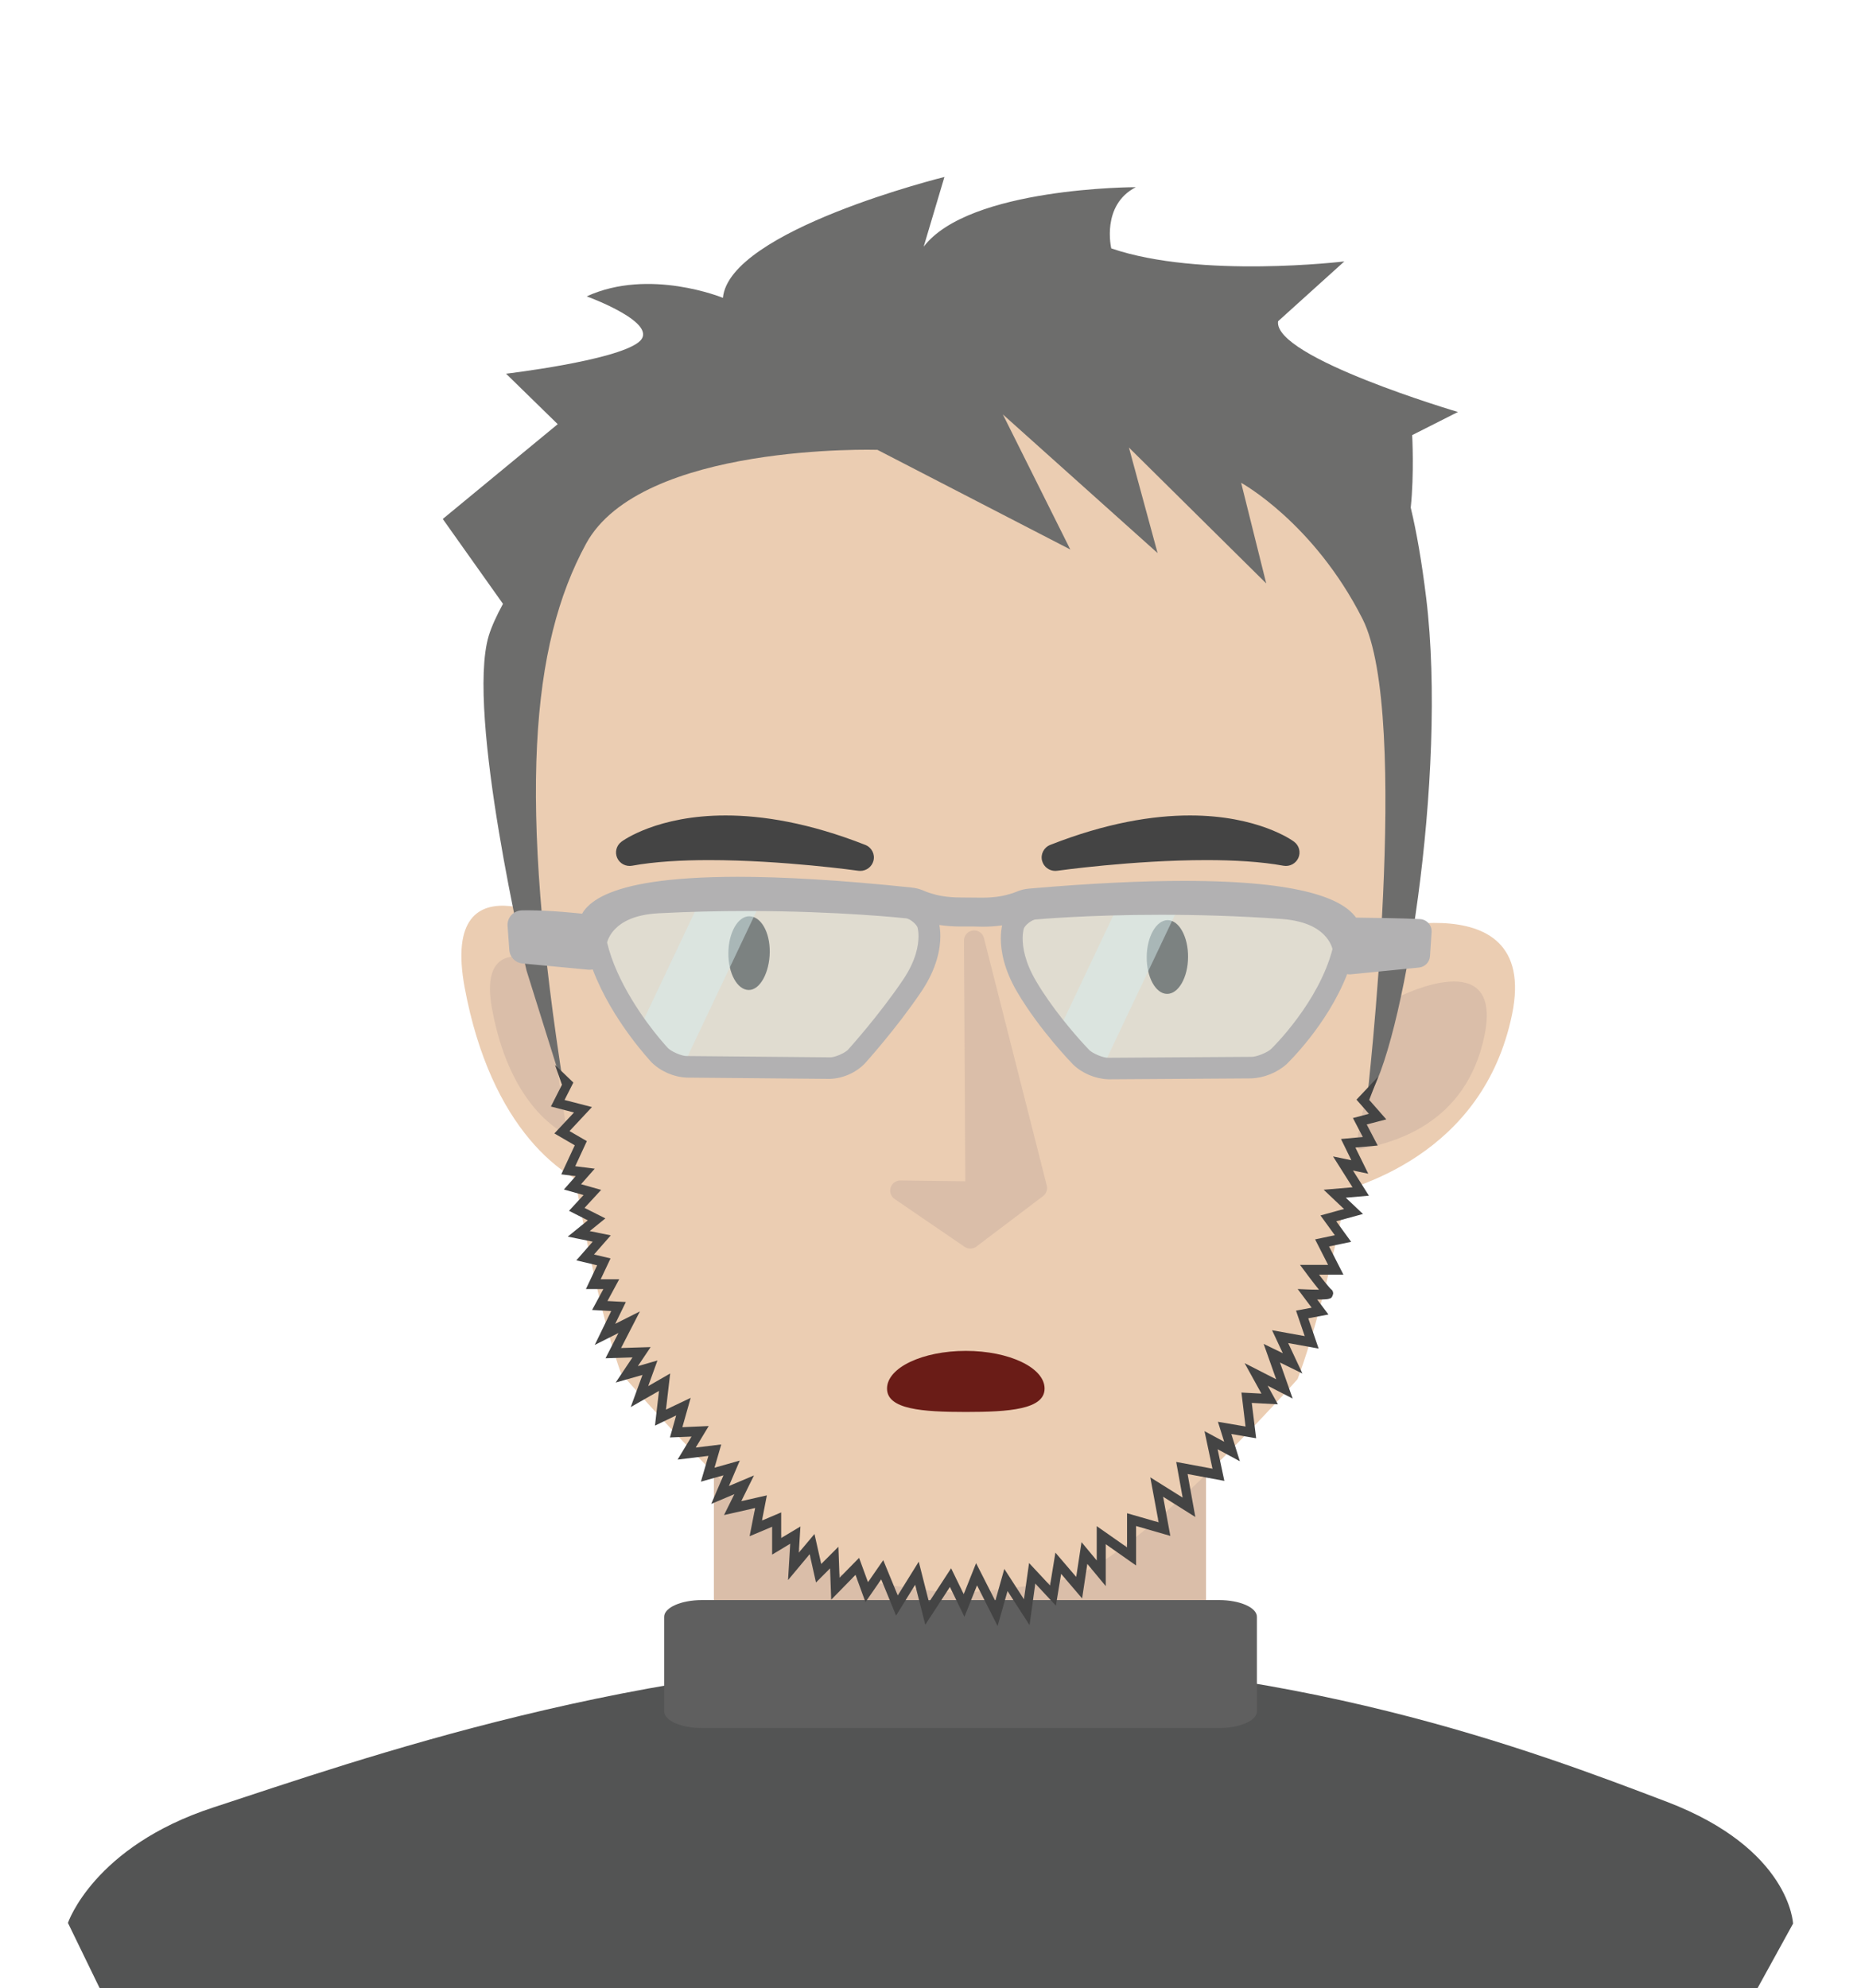 <?xml version="1.0" encoding="utf-8"?>
<!-- Generator: Adobe Illustrator 13.0.0, SVG Export Plug-In . SVG Version: 6.00 Build 14948)  -->
<!DOCTYPE svg PUBLIC "-//W3C//DTD SVG 1.1//EN" "http://www.w3.org/Graphics/SVG/1.1/DTD/svg11.dtd">
<svg version="1.1" id="レイヤー_1" xmlns="http://www.w3.org/2000/svg" xmlns:xlink="http://www.w3.org/1999/xlink" x="0px"
	 y="0px" width="397.254px" height="424.292px" viewBox="0 0 397.254 424.292" enable-background="new 0 0 397.254 424.292"
	 xml:space="preserve">
<g id="レイヤー_3">
</g>
<g id="レイヤー_1_1_">
	
		<rect x="154.365" y="282.612" fill="#DABEA9" stroke="#DABEA9" stroke-width="3.944" stroke-linecap="round" stroke-linejoin="round" width="101.109" height="142.659"/>
	<path fill="#535454" d="M371.377,431.191l11.371-20.66c0,0-0.57-15.941-26.906-25.988c-28.578-10.899-80.213-30.539-150.855-30.539
		c-67.829,0-128.984,21.769-159.473,31.738c-25.54,8.348-31.01,24.633-31.01,24.633l10.117,20.818"/>
	<path fill="#5F5F5F" d="M268.303,365.223c0,1.972-3.619,3.569-8.086,3.569H149.86c-4.466,0-8.086-1.599-8.086-3.569v-20.175
		c0-1.969,3.62-3.569,8.086-3.569h110.357c4.465,0,8.086,1.601,8.086,3.569V365.223z"/>
</g>
<g id="レイヤー_4" display="none">
	<path display="inline" fill="#EBCDB2" d="M126.772,159.457c0,0-28.213-23.389-27.021,9.399
		c1.193,32.832,15.832,47.769,25.902,51.468C135.715,224.02,126.772,159.457,126.772,159.457z"/>
	<path display="inline" fill="#DABEA9" d="M122.727,168.633c0,0-18.238-15.121-17.456,6.08
		c0.752,21.257,10.224,30.912,16.731,33.302C128.512,210.401,122.727,168.633,122.727,168.633z"/>
	<path display="inline" fill="#EBCDB2" d="M303.133,187.372c0,0,45.502-7.768,34.224,23.045
		c-11.278,30.855-41.261,34.773-51.978,35.184C274.65,246.011,303.133,187.372,303.133,187.372z"/>
	<path display="inline" fill="#DABEA9" d="M312.413,202.528c0,0,25.303-8.332,17.955,11.748
		c-7.336,20.063-25.102,21.315-32.066,21.718C294.018,236.242,312.413,202.528,312.413,202.528z"/>
	<path display="inline" fill="#EBCDB2" d="M236.116,41.119c112.28,17.769,89.9,101.299,89.9,101.299S297.021,248.5,276.139,286.201
		c0,0-44.258,37.164-60.34,37.771c-16.045,0.605-24.342-0.704-24.342-0.704s-8.331-1.324-23.429-6.858
		c-15.105-5.545-45.771-54.562-45.771-54.562c-8.189-42.308-1.861-155.975-1.861-155.975S123.887,23.356,236.116,41.119z"/>
	<path display="inline" fill="#231815" d="M261.107,184.77c-0.731,4.603-3.437,8.005-6.021,7.597
		c-2.602-0.41-4.113-4.483-3.387-9.085c0.73-4.611,3.438-8.013,6.031-7.607C260.316,176.088,261.838,180.16,261.107,184.77z"/>
	<path display="inline" fill="#231815" d="M166.03,169.41c-0.733,4.606-3.486,8.295-6.068,7.883
		c-2.608-0.415-4.123-4.481-3.384-9.084c0.724-4.608,3.419-8.013,6.02-7.604C165.187,161.018,166.762,164.806,166.03,169.41z"/>
	<path display="inline" opacity="0.5" fill="#D7EDEF" enable-background="new    " d="M131.164,163.054c0,0,2.23-8.241,15.437-6.979
		c31.704,3.045,61.917,10.83,61.917,10.83s1,10.547-6.707,16.584c-8.139,6.362-18.17,17.858-18.17,17.858l-39.752-6.936
		C143.886,194.411,132.124,176.781,131.164,163.054z"/>
	<path display="inline" opacity="0.5" fill="#D7EDEF" enable-background="new    " d="M251.359,172.231l-18.11,26.947
		c3.291,5.763,6.526,10.308,6.526,10.308l1.785,0.211l23.853-35.486C260.436,173.432,255.706,172.777,251.359,172.231z"/>
	<path display="inline" opacity="0.5" fill="#D7EDEF" enable-background="new    " d="M301.194,189.963
		c0,0,0.42-8.527-12.576-11.413c-31.022-6.88-61.851-8.754-61.851-8.754s-2.572,7.833,0.94,17.8
		c3.414,9.718,12.063,21.889,12.063,21.889l40.052,4.748C279.827,214.234,296.032,202.719,301.194,189.963z"/>
	<path display="inline" fill="#6D6D6C" d="M121.475,82.835l-10.833-21.369l29.395-17.688l-10.051-13.242
		c0,0,25.159,0.767,31.216-2.655c6.065-3.421-10.228-12.22-10.228-12.22c15.244-4.428,30.973,4.956,30.973,4.956
		c3.754-15.192,54.504-20.014,54.504-20.014l-7.094,15.176c12.365-12.025,50.332-6.357,50.332-6.357
		c-8.564,2.928-7.664,13.104-7.664,13.104C291.27,32.487,324.67,33.4,324.67,33.4l-17.123,11.377
		c-2.373,8.074,37.895,26.762,37.895,26.762l-11.212,3.718c0,0-0.829,8.881-2.786,16.459c0.518,5.859,0.676,12.766,0.455,21.133
		c-1.088,41.099-20.734,102.148-30.475,112.048c0,0,23.115-85.888,15.258-109.493c-7.846-23.592-23.02-35.087-23.02-35.087
		l2.299,23.761l-26.664-35.6l2.949,25.002l-30.543-36.822l10.779,33.044l-40.521-29.233c0,0-53.604-9.67-69.553,11.534
		c-15.964,21.215-24.122,55.246-23.467,123.827l-4.522-28.792c0,0-5.15-60.719,2.743-77.43
		C118.083,87.66,119.572,85.364,121.475,82.835z"/>
	<path display="inline" opacity="0.5" fill="#D7EDEF" enable-background="new    " d="M156.27,157.149l-18.207,27.084
		c2.993,5.949,5.823,10.178,5.823,10.178l2.438,0.426l23.979-35.68C165.801,158.435,161.09,157.751,156.27,157.149z"/>
	
		<polygon display="inline" fill="#DABEA9" stroke="#DABEA9" stroke-width="4.668" stroke-linecap="round" stroke-linejoin="round" points="
		217.327,175.426 209.133,232.576 192.093,229.813 206.363,243.08 223.247,233.854 	"/>
	<g display="inline">
		<g>
			<path fill="#B2B1B2" d="M321.409,186.918c-0.412-0.628-1.059-1.066-1.799-1.224c-3.365-0.704-11.812-2.07-14.529-2.505
				c-0.039-0.078-0.072-0.154-0.117-0.231c-1.336-2.327-4.047-4.7-9.653-7.083c-5.644-2.38-14.328-4.795-28.129-6.854
				c-9.322-1.388-20.978-2.605-35.578-3.5v0.002c-2.067-0.138-2.953,0.383-4.396,0.546c-1.465,0.223-3.414,0.384-6.569-0.08
				c-0.539-0.08-4.503-0.712-4.863-0.766c-3.42-0.517-5.36-1.306-6.752-1.993c-1.381-0.615-2.054-1.409-4.104-1.924l0.002-0.009
				c-16.427-4.246-29.229-6.852-39.23-8.342c-16.457-2.436-25.316-1.926-30.596-0.457c-2.63,0.745-4.41,1.782-5.586,2.958
				c-0.197,0.195-0.345,0.394-0.503,0.592c-0.824-0.214-6.982-1.824-12.269-2.617c-0.459-0.069-0.918-0.131-1.377-0.187
				c-0.907-0.11-1.833,0.159-2.538,0.729c-0.704,0.572-1.146,1.419-1.213,2.316l-0.412,5.528c-0.123,1.623,0.954,3.089,2.553,3.486
				l14.741,3.637c0.104,0.026,0.213,0.047,0.318,0.062c0.243,0.036,0.483,0.039,0.72,0.024c2.703,12.387,10.174,22.947,10.24,23.107
				c1.788,2.396,4.585,4.141,7.544,4.701l32.405,5.126l0.045,0.005v0.002l0.024,0.003c0.005,0.001,0.01,0.002,0.016,0.002
				c0.021,0.003,0.049,0.007,0.084,0.012c2.971,0.323,6.086-0.527,8.445-2.334c0.048-0.045,8.368-6.852,15.335-14.496
				c4.232-4.646,5.703-9.004,6.117-11.854c0.164-1.115,0.176-1.989,0.146-2.579c1.375,0.419,2.979,0.797,4.861,1.077
				c0.432,0.064,2.562,0.362,2.814,0.414c0,0,1.393,0.258,2.045,0.355c1.721,0.26,3.23,0.358,4.562,0.365
				c-0.234,0.615-0.543,1.595-0.74,2.926c-0.428,2.812-0.326,7.159,1.896,12.648c3.896,9.638,10.244,18.368,10.303,18.458
				c1.787,2.314,4.533,3.982,7.43,4.537c0.053,0.013,0.098,0.022,0.125,0.025l0.02,0.004v-0.004l0.051,0.011l32.443,4.617
				c2.947,0.332,6.152-0.438,8.605-2.068c0.127-0.133,10.49-7.375,16.812-18.396c0.18,0.066,0.367,0.119,0.564,0.148
				c0.094,0.014,0.188,0.023,0.283,0.029l15.709,0.771c1.383,0.069,2.609-0.858,2.902-2.197l1.18-5.405
				C321.965,188.306,321.823,187.548,321.409,186.918z M204.838,172.562c-0.301,1.977-1.305,5.311-4.895,9.259
				c-3.321,3.627-7.042,7.137-9.923,9.742c-2.883,2.599-4.897,4.251-4.903,4.26c-0.778,0.756-3.511,1.5-4.603,1.243
				c0,0-0.002,0-0.013-0.001l-0.029-0.005c-0.018-0.003-0.042-0.005-0.078-0.009l-32.309-5.114c-1.133-0.09-3.619-1.639-4.188-2.612
				c-0.002-0.002-0.554-0.797-1.449-2.268c-2.643-4.323-7.95-14.256-8.743-23.644c0.245-0.549,0.879-1.696,2.21-2.724
				c1.748-1.33,4.748-2.672,10.449-2.146c7.159,0.687,13.973,1.555,20.224,2.486c10.619,1.582,19.619,3.345,25.953,4.712
				c6.335,1.366,9.958,2.324,9.968,2.326c0.867,0.108,2.39,1.772,2.416,2.637c-0.002-0.003-0.002,0.01-0.002,0.01
				C204.945,170.893,204.988,171.55,204.838,172.562z M288.316,204.034c-1.896,1.905-3.644,3.423-4.901,4.457
				c-1.263,1.037-2,1.556-1.998,1.56c-0.908,0.744-3.817,1.445-4.976,1.195l-32.336-4.599c-0.028-0.007-0.058-0.012-0.078-0.015
				c-0.047-0.008-0.047-0.008-0.047-0.008c-1.151-0.082-3.64-1.581-4.226-2.539c-0.004-0.002-0.364-0.499-0.989-1.438
				c-1.892-2.789-6.041-9.322-8.726-15.963c-1.899-4.711-1.89-8.083-1.595-10.084c0.115-0.78,0.277-1.35,0.4-1.701
				c0.062-0.175,0.108-0.296,0.135-0.359l0.013-0.022c0.295-0.807,2.235-1.901,3.118-1.77c0.013,0.001,0.021,0.003,0.027,0.005
				c0.01,0.001,2.85,0.155,7.864,0.634c5.019,0.476,12.175,1.267,20.703,2.54c8.104,1.205,17.444,2.842,27.364,5.042
				c5.979,1.356,8.375,3.761,9.554,5.642c0.58,0.953,0.843,1.822,0.957,2.43c0.037,0.185,0.062,0.345,0.074,0.472
				C296.245,195.226,292.008,200.354,288.316,204.034z"/>
		</g>
	</g>
	<path display="inline" fill="#444444" d="M194.933,145.087c-0.012-0.002-4.371-0.034-10.875-0.383l0,0
		c-6.505-0.347-15.113-1.009-23.445-2.25l0,0c-6.314-0.938-12.482-2.221-17.363-3.892l0,0c-1.382-0.471-2.896,0.051-3.674,1.268l0,0
		c-0.777,1.218-0.606,2.795,0.417,3.827l0,0c0.344,0.361,7.374,7.224,22.84,9.52l0,0c8.4,1.253,19.258,1.158,32.812-1.967l0,0
		l-0.726-3.022l-0.013,3.101l0.013-3.101l0.726,3.022c1.549-0.359,2.577-1.802,2.394-3.364l0,0c-0.164-1.412-1.27-2.517-2.659-2.724
		l0,0C195.234,145.1,195.085,145.089,194.933,145.087L194.933,145.087z"/>
	<path display="inline" fill="#444444" d="M240.184,151.833c0.012,0.001,4.189,1.241,10.516,2.802l0,0
		c6.322,1.564,14.752,3.438,23.084,4.68l0,0c6.312,0.942,12.588,1.513,17.74,1.337l0,0c1.459-0.048,2.757,0.892,3.146,2.283l0,0
		c0.393,1.392-0.229,2.851-1.516,3.539l0,0c-0.434,0.245-9.154,4.762-24.617,2.452l0,0c-8.404-1.25-18.768-4.505-30.816-11.444l0,0
		l1.574-2.68l-0.895,2.97l0.895-2.97l-1.574,2.68c-1.377-0.795-1.939-2.474-1.311-3.915l0,0c0.566-1.304,1.945-2.039,3.338-1.832
		l0,0C239.891,151.757,240.038,151.79,240.184,151.833L240.184,151.833z"/>
	<path display="inline" fill="none" stroke="#6A1C17" stroke-width="4.527" stroke-linecap="round" stroke-linejoin="round" d="
		M177.424,273.343c0,0,25.377-15.207,47.562,1.037"/>
	<path display="inline" fill="#444444" d="M196.176,322.303l-3.94,6.729l-2.293-7.287l-6.885,7.762l-0.959-9.434l-5.39,6.36
		l-2.157-8.755l-4.358,4.65l-1.341-6.543l-6.379,4.826l0.806-7.172l-3.688,2.732l-0.481-6.656l-5.801,5.164l1.729-8.203l-4.49,1.861
		l0.945-6.346l-5.452,1.398l2.213-6.234l-7.323,0.545l3.071-4.408l-5.606,1.438l3.755-6.098l-5.354,0.681l2.588-5.622l-7.146-0.188
		l3.951-4.773l-4.943-0.533l2.172-4.81l-5.18,1.61l2.089-7.771l-6.982,2.723l3.763-6.925l-6.365,0.829l4.687-5.158l-6.176-0.718
		l3.802-5.313l-5.807,1.916l4.91-7.162l-4.326-0.885l3.288-4.389l-3.977-0.594l3.358-5.029l-4.57-1.831l4.362-3.694l-5.51-1.998
		l5.122-3.022l-3.966-2.812l3.847-3.092l-4.285-1.931l3.134-2.646l-3.219-0.896l4.057-6.155l-4.239-3.395l5.177-4.104l-5.057-2.144
		l3.261-4.593l-0.92-4.75l0,0l3.585,4.65l-2.6,3.666l6.004,2.541l-5.922,4.71l3.605,2.872l-3.5,5.321l4.359,1.224l-3.64,3.07
		l4.385,1.976l-4.396,3.539l4.389,3.096l-3.992,2.358l4.649,1.687l-4.476,3.793l3.639,1.443l-2.949,4.42l4.217,0.629l-3.417,4.553
		l4.159,0.851l-3.167,4.616l6.049-2l-5.53,7.695l6.762,0.795l-3.56,3.9l4.657-0.619l-2.983,5.525l5.439-2.132l-2.186,8.087
		l6.025-1.846l-2.883,6.396l6.042,0.636l-3.691,4.461l5.917,0.152l-2.327,5.069l6.004-0.771l-3.335,5.426l6.065-1.561l-3.77,5.432
		l6.024-0.457l-1.966,5.565l4.653-1.198l-0.869,5.832l4.769-1.97l-1.255,5.897l4.204-3.719l0.517,7.062l4.499-3.344l-0.795,7.098
		l5.133-3.872l1.2,5.853l4.22-4.504l2.11,8.524l5.923-6.979l0.964,9.569l6.186-6.974l1.996,6.33l3.868-6.644l3.073,9.245
		l3.127-6.982l3.428,7.586l2.393-8.088l4.018,5.83l2.338-7.303l3.914,6.248l2.389-7.75l2.846,4.688l1.166-7.816l6.186,5.867
		l1.158-7.772l6.887,3.142l-0.377-10.525l6.684,5.714l-0.256-8.339l8.031,2.764l-0.545-8.818l4.123,3.086l-0.746-4.758l6.129,2.013
		l0.217-7.874l4.523,0.92l-2.801-7.506l6.643,4.738l-1.648-8.479l4.045,2.773l-1.668-5.604l7.232,2.445l-1.111-6.093l3.66-0.145
		l-2.553-4.727l2.268,0.436c0,0,1.24,0.238,2.429,0.415l0,0c0.054,0.009,0.097,0.015,0.136,0.021l0,0
		c-0.277-0.477-0.572-0.987-0.881-1.512l0,0c-0.812-1.425-1.516-2.774-1.516-2.774l0,0l-1.084-2.013l6.396,0.955l-2.09-6.242
		l4.639-0.272l-2.604-4.989l5.57-0.673l-3.973-5.071l6.654,0.418l-3.391-7.685l2.383,0.868l1.652,0.607l-1.643-5.185l5.045,0.293
		l-1.613-4.655l3.785-0.42l-2.354-3.65l5.69-4.479l0.016,0.005l0,0l-2.816,4.969l3.229,5.012l-4.633,0.496l1.789,5.172l-5.147-0.301
		l2.042,6.396l-2.062-0.76l-1.312-0.488l2.771,6.272l-5.326-0.323l3.363,4.289l-6.342,0.754l2.696,5.185l-5.188,0.305l2.314,6.902
		l-5.557-0.826c0.133,0.229,0.26,0.472,0.4,0.715l0,0c0.738,1.35,1.768,2.972,1.803,2.957l0,0c0.119,0.125,0.457,0.434,0.384,1.111
		l0,0c-0.497,1.307-1.015,0.92-1.173,1.057l0,0c-0.225,0.027-0.438,0.021-0.688,0.005l0,0c-0.502-0.032-1.109-0.114-1.711-0.204l0,0
		c-0.09-0.016-0.176-0.025-0.271-0.04l0,0l2.051,3.794l-4.721,0.178l1.334,7.244l-6.744-2.281l2.209,7.42l-4.74-3.271l1.674,8.644
		l-5.271-3.779l1.715,4.588l-5.907-1.205l-0.205,8.195l-5.506-1.812l1.021,6.497l-4.66-3.485l0.46,7.434l-8.139-2.81l0.303,10.048
		l-6.65-5.707l0.318,9.164l-7.467-3.414l-1.34,8.984l-6.187-5.877l-1.423,9.539l-3.447-5.684l-2.354,7.688l-3.945-6.308
		l-2.271,7.068l-3.938-5.729l-2.724,9.27l-3.84-8.516l-3.437,7.629L196.176,322.303L196.176,322.303z"/>
</g>
<g id="レイヤー_5" display="none">
	<g display="inline">
		<path fill="#EBCDB2" d="M116.707,173.284c0,0-31.351-18.978-25.341,13.278c6.017,32.298,22.696,44.914,33.201,47.09
			C135.063,235.826,116.707,173.284,116.707,173.284z"/>
		<path fill="#DABEA9" d="M114.057,182.956c0,0-20.267-12.269-16.37,8.585c3.876,20.915,14.667,29.068,21.455,30.474
			C125.933,223.416,114.057,182.956,114.057,182.956z"/>
		<path fill="#EBCDB2" d="M295.305,174.908c0,0,43.861-14.387,37.242,17.753c-6.609,32.18-35.688,40.471-46.225,42.456
			C275.771,237.104,295.305,174.908,295.305,174.908z"/>
		<path fill="#DABEA9" d="M306.713,188.532c0,0,23.801-11.968,19.49,8.974c-4.299,20.927-21.688,24.781-28.518,26.205
			C293.488,224.585,306.713,188.532,306.713,188.532z"/>
		<path fill="#EBCDB2" d="M207.473,40.124c113.675,1.034,103.848,86.95,103.848,86.95s-13.055,109.196-28.154,149.56
			c0,0-38.299,43.279-54.115,46.25c-15.812,2.967-24.229,2.896-24.229,2.896s-8.436-0.081-24.185-3.331
			c-15.758-3.261-53.31-47.224-53.31-47.224c-14.333-40.642-24.818-154-24.818-154S93.803,39.093,207.473,40.124z"/>
		<path fill="#231815" d="M257.939,179.563c-0.045,4.66-2.219,8.423-4.836,8.4c-2.633-0.022-4.729-3.828-4.688-8.487
			c0.043-4.668,2.219-8.432,4.846-8.412C255.877,171.092,257.982,174.896,257.939,179.563z"/>
		<path fill="#231815" d="M161.609,178.379c-0.047,4.664-2.226,8.719-4.841,8.691c-2.641-0.026-4.738-3.825-4.686-8.486
			c0.037-4.665,2.201-8.429,4.834-8.407C159.54,170.203,161.655,173.718,161.609,178.379z"/>
		<path opacity="0.5" fill="#D7EDEF" enable-background="new    " d="M121.58,176.195c0,0,0.992-8.479,14.241-9.177
			c31.807-1.659,62.87,1.586,62.87,1.586s2.552,10.284-4.223,17.396c-7.115,7.492-15.345,20.34-15.345,20.34l-40.34-1.004
			C138.783,205.335,124.552,189.631,121.58,176.195z"/>
		<path opacity="0.5" fill="#D7EDEF" enable-background="new    " d="M241.866,167.56l-13.943,29.321
			c4.104,5.215,7.974,9.234,7.974,9.234l1.799-0.055l18.363-38.613C251.02,167.41,246.245,167.46,241.866,167.56z"/>
		<path opacity="0.5" fill="#D7EDEF" enable-background="new    " d="M293.768,177.757c0,0-0.842-8.496-14.119-9.435
			c-31.697-2.235-62.465,0.453-62.465,0.453s-1.391,8.126,3.553,17.467c4.812,9.109,15.158,19.873,15.158,19.873l40.312-1.204
			C276.208,204.911,290.542,191.135,293.768,177.757z"/>
		<path fill="#6D6D6C" d="M100.179,98.278l-13.862-19.54l26.468-21.825l-11.893-11.617c0,0,24.998-2.947,30.484-7.225
			c5.495-4.277-11.916-10.581-11.916-10.581c14.425-6.625,31.365,0.34,31.365,0.34C152.301,12.251,201.834,0,201.834,0
			l-4.779,16.055c10.46-13.715,48.847-13.702,48.847-13.702c-8.041,4.158-5.649,14.09-5.649,14.09c20.5,7.018,53.67,3,53.67,3
			l-15.258,13.775c-1.158,8.335,41.418,20.888,41.418,20.888l-10.539,5.329c0,0,0.486,8.907-0.332,16.691
			c1.375,5.719,2.547,12.528,3.562,20.835c4.979,40.811-5.459,104.089-13.635,115.313c0,0,10.211-88.356-1.036-110.546
			c-11.237-22.178-27.938-31.312-27.938-31.312l5.772,23.163L244.32,62.295l6.601,24.295l-35.633-31.921l15.528,31.096
			l-44.412-22.942c0,0-54.467-1.664-67.118,21.658c-12.665,23.336-15.72,58.196-4.97,125.933l-8.714-27.811
			c0,0-14.039-59.298-8.694-76.989C97.536,103.55,98.67,101.061,100.179,98.278z"/>
		<path opacity="0.5" fill="#D7EDEF" enable-background="new    " d="M145.542,166.656l-14.019,29.471
			c3.837,5.443,7.259,9.209,7.259,9.209l2.473,0.062l18.461-38.823C155.16,166.523,150.399,166.542,145.542,166.656z"/>
		<polygon fill="#DABEA9" stroke="#DABEA9" stroke-width="4.668" stroke-linecap="round" stroke-linejoin="round" points="
			208.674,175.733 208.991,233.464 191.68,233.25 207.795,244.263 223.135,232.651 		"/>
		<g>
			<g>
				<g>
					<path fill="#B2B1B2" d="M313.315,171.767c-0.5-0.561-1.203-0.899-1.963-0.945c-3.434-0.2-11.984-0.308-14.736-0.338
						c-0.052-0.071-0.097-0.142-0.15-0.211c-1.664-2.104-4.694-4.053-10.594-5.584c-5.931-1.523-14.877-2.633-28.832-2.635
						c-9.424,0-21.131,0.513-35.705,1.779v0.003c-2.065,0.168-2.862,0.813-4.265,1.187c-1.418,0.437-3.321,0.883-6.514,0.889
						c-0.545,0-4.558-0.042-4.923-0.042c-3.459-0.007-5.502-0.5-6.985-0.976c-1.463-0.404-2.248-1.09-4.362-1.296v-0.009
						c-16.891-1.777-29.935-2.469-40.048-2.469c-16.636,0.015-25.324,1.825-30.329,4.056c-2.492,1.124-4.099,2.412-5.09,3.748
						c-0.166,0.222-0.283,0.44-0.411,0.66c-0.846-0.091-7.175-0.776-12.521-0.782c-0.464,0-0.928,0.006-1.389,0.018
						c-0.914,0.025-1.791,0.427-2.402,1.095c-0.613,0.669-0.924,1.572-0.858,2.469l0.407,5.529c0.117,1.624,1.399,2.915,3.039,3.072
						l15.116,1.425c0.108,0.01,0.218,0.015,0.324,0.015c0.245,0,0.483-0.033,0.715-0.083c4.499,11.854,13.444,21.198,13.533,21.347
						c2.121,2.106,5.145,3.421,8.154,3.538l32.807,0.297l0.046-0.002v0.002h0.041c0.021-0.001,0.049-0.002,0.085-0.002
						c2.986-0.118,5.942-1.417,8.009-3.552c0.041-0.052,7.267-8.01,13.043-16.599c3.529-5.223,4.342-9.749,4.334-12.629
						c0-1.127-0.117-1.993-0.23-2.573c1.426,0.212,3.064,0.35,4.975,0.349c0.438,0,2.586-0.019,2.846-0.006
						c0,0,1.416,0.05,2.076,0.05c1.736,0.003,3.248-0.122,4.566-0.312c-0.146,0.643-0.307,1.658-0.307,3.004
						c-0.006,2.843,0.73,7.129,3.742,12.23c5.271,8.959,12.838,16.659,12.908,16.739c2.109,2.025,5.07,3.271,8.016,3.394
						c0.055,0.004,0.102,0.007,0.131,0.007h0.018v-0.004l0.055,0.004l32.77-0.213c2.965-0.105,6.021-1.338,8.207-3.314
						c0.105-0.15,9.293-8.841,13.918-20.673c0.188,0.039,0.381,0.064,0.582,0.064c0.094,0,0.188-0.004,0.284-0.014l15.649-1.55
						c1.381-0.136,2.455-1.233,2.551-2.601l0.367-5.52C314.069,173.057,313.817,172.329,313.315,171.767z M192.376,184.625
						c-2.75,4.077-5.912,8.096-8.379,11.097c-2.469,2.996-4.218,4.927-4.222,4.936c-0.659,0.862-3.252,2.001-4.37,1.907
						c0,0-0.002,0-0.013,0h-0.03c-0.018,0-0.042,0.001-0.079,0.002l-32.709-0.298c-1.134,0.078-3.821-1.088-4.527-1.967
						c-0.003-0.002-0.665-0.708-1.767-2.03c-3.25-3.886-9.963-12.929-12.13-22.098c0.161-0.579,0.619-1.807,1.785-3.02
						c1.533-1.572,4.302-3.342,10.019-3.663c7.182-0.375,14.049-0.52,20.369-0.52c10.736,0,19.897,0.418,26.364,0.837
						c6.467,0.418,10.199,0.831,10.208,0.831c0.876-0.021,2.636,1.399,2.789,2.25c-0.003-0.003,0,0.01,0,0.01
						c0.045,0.175,0.185,0.818,0.185,1.842C195.861,176.744,195.355,180.19,192.376,184.625z M283.104,193.571
						c-1.596,2.165-3.1,3.922-4.189,5.13c-1.098,1.212-1.75,1.833-1.748,1.837c-0.787,0.869-3.562,1.992-4.742,1.915l-32.658,0.215
						c-0.031-0.003-0.061-0.003-0.082-0.003c-0.049,0-0.049,0-0.049,0c-1.15,0.088-3.828-1.028-4.553-1.89
						c-0.002-0.002-0.436-0.44-1.189-1.275c-2.277-2.48-7.35-8.332-10.979-14.505c-2.574-4.38-3.06-7.717-3.062-9.739
						c0-0.788,0.074-1.376,0.146-1.741c0.033-0.182,0.062-0.309,0.08-0.375l0.006-0.023c0.174-0.841,1.936-2.21,2.826-2.21
						c0.01,0,0.021,0,0.027,0.001c0.008,0,2.838-0.267,7.871-0.532c5.031-0.269,12.229-0.54,20.854-0.538
						c8.189-0.002,17.672,0.241,27.812,0.956c6.111,0.461,8.838,2.486,10.275,4.173c0.715,0.857,1.104,1.678,1.309,2.263
						c0.062,0.178,0.107,0.332,0.143,0.456C289.646,183.691,286.213,189.388,283.104,193.571z"/>
				</g>
			</g>
		</g>
		<g>
			<path fill="#444444" d="M182.007,159.727c-0.012,0-4.328-0.61-10.812-1.223l0,0c-6.485-0.615-15.096-1.228-23.521-1.228l0,0
				c-6.384-0.002-12.673,0.358-17.748,1.291l0,0c-1.436,0.262-2.856-0.477-3.447-1.795l0,0c-0.589-1.319-0.188-2.854,0.977-3.724
				l0,0c0.393-0.306,8.358-6.059,23.993-6.052l0,0c8.493-0.002,19.219,1.692,32.164,6.779l0,0l-1.163,2.882l0.444-3.068
				l-0.444,3.068l1.163-2.882c1.479,0.583,2.284,2.162,1.873,3.679l0,0c-0.37,1.373-1.627,2.303-3.031,2.303l0,0
				C182.307,159.758,182.158,159.748,182.007,159.727L182.007,159.727z"/>
			<path fill="#444444" d="M227.807,159.727c0.012,0,4.326-0.61,10.812-1.223l0,0c6.484-0.615,15.096-1.228,23.521-1.228l0,0
				c6.385-0.002,12.674,0.358,17.746,1.291l0,0c1.438,0.262,2.856-0.477,3.446-1.795l0,0c0.59-1.319,0.188-2.854-0.979-3.724l0,0
				c-0.394-0.306-8.354-6.059-23.987-6.052l0,0c-8.496-0.002-19.226,1.692-32.166,6.779l0,0l1.161,2.882l-0.442-3.068l0.442,3.068
				l-1.161-2.882c-1.479,0.583-2.283,2.162-1.871,3.679l0,0c0.369,1.373,1.625,2.303,3.028,2.303l0,0
				C227.506,159.758,227.654,159.748,227.807,159.727L227.807,159.727z"/>
		</g>
		<path fill="#444444" d="M209.342,324.128l-2.904,7.238l-3.342-6.871l-5.667,8.689l-2.338-9.188l-4.394,7.088l-3.423-8.342
			l-3.625,5.242l-2.29-6.273l-5.599,5.715l-0.26-7.213l-3.244,3.248l-1.457-6.517l-4.977,5.966l0.502-8.369l-4.167,2.504v-6.416
			l-5.188,2.188l1.271-6.494l-7.163,1.618l2.388-4.813l-5.333,2.25l2.816-6.584l-5.195,1.463l1.731-5.941l-7.097,0.865l3.205-5.305
			l-4.968,0.199l1.44-5.076l-4.886,2.355l0.922-7.992l-6.505,3.719l2.702-7.398l-6.173,1.758l3.875-5.794l-6.214,0.202l2.978-5.818
			l-5.462,2.752l3.802-7.809l-4.409-0.236l2.605-4.822h-4.021l2.581-5.473l-4.791-1.14l3.771-4.3l-5.744-1.164l4.62-3.743
			l-4.337-2.196l3.35-3.625L114.205,233l2.71-3.08l-3.316-0.412l3.106-6.688l-4.693-2.729l4.516-4.822l-5.317-1.377l2.549-5.022
			l-1.61-4.562l0,0l4.232,4.071l-2.032,4.009l6.312,1.627l-5.164,5.531l3.989,2.312l-2.677,5.778l4.491,0.568l-3.148,3.57
			l4.628,1.307l-3.827,4.146l4.797,2.416l-3.6,2.922l4.847,0.98l-3.868,4.41l3.812,0.895l-2.266,4.807h4.264l-2.71,5.008
			l4.239,0.229l-2.452,5.031l5.688-2.869l-4.336,8.428l6.805-0.209l-2.946,4.383l4.515-1.299l-2.136,5.904l5.066-2.91l-0.971,8.32
			l5.688-2.711l-1.909,6.75l6.069-0.266l-2.994,4.955l5.875-0.72l-1.555,5.354l5.825-1.645l-2.5,5.857l5.77-2.438l-2.929,5.925
			l5.891-1.339l-1.125,5.796l4.426-1.873v5.896l4.426-2.647l-0.373,6.021l3.61-4.297l1.552,6.906l3.958-3.967l0.259,7.137
			l4.507-4.588l2.048,5.609l3.511-5.077l3.342,8.123l4.831-7.771l2.363,9.319l5.089-7.81l2.906,5.97l2.848-7.144l4.42,8.69
			l2.08-7.37l4.521,6.996l1.176-8.352l4.83,5.174l1.236-7.564l4.791,5.604l1.225-8.019l3.502,4.219v-7.903l6.982,4.894v-7.858
			l7.271,2.093l-1.924-10.355l7.451,4.668l-1.48-8.211l8.352,1.549l-1.838-8.643l4.533,2.442l-1.438-4.597l6.358,1.088l-0.945-7.818
			l4.609,0.243l-3.875-7.013l7.268,3.709l-2.881-8.144l4.41,2.147l-2.479-5.295l7.52,1.354l-1.998-5.859l3.602-0.684l-3.223-4.298
			l2.309,0.097c0,0,1.262,0.055,2.459,0.055l0,0c0.057,0,0.1,0,0.139,0l0,0c-0.348-0.433-0.713-0.896-1.094-1.365l0,0
			c-1.014-1.288-1.906-2.52-1.906-2.52l0,0l-1.369-1.828h6.467l-2.986-5.865l4.547-0.955l-3.309-4.551l5.412-1.488l-4.676-4.432
			l6.643-0.566l-4.481-7.1l2.481,0.508l1.728,0.357l-2.388-4.885l5.031-0.454l-2.281-4.368l3.684-0.973l-2.863-3.264l4.967-5.27
			h0.02l0,0l-2.059,5.329l3.936,4.48l-4.508,1.174l2.529,4.851l-5.137,0.464l2.961,6.021l-2.148-0.446l-1.368-0.29l3.667,5.797
			l-5.318,0.467l3.959,3.744l-6.16,1.682l3.435,4.729l-5.089,1.062l3.309,6.488h-5.615c0.162,0.209,0.322,0.428,0.504,0.646l0,0
			c0.93,1.227,2.185,2.679,2.217,2.66l0,0c0.137,0.104,0.518,0.359,0.543,1.043l0,0c-0.301,1.365-0.866,1.06-1.004,1.218l0,0
			c-0.219,0.062-0.432,0.087-0.682,0.104l0,0c-0.502,0.043-1.115,0.051-1.726,0.051l0,0c-0.091,0-0.179,0-0.274,0l0,0l2.592,3.449
			l-4.646,0.873l2.388,6.969l-7.008-1.267l3.278,7.015l-5.172-2.535l2.93,8.303l-5.771-2.963l2.371,4.285l-6.021-0.322l1.006,8.137
			l-5.715-0.979l1.971,6.275l-5.125-2.767l1.556,7.282l-8.463-1.577l1.777,9.894l-7.421-4.666l1.667,9.018l-7.891-2.276v9.087
			l-6.982-4.902v9.646l-4.248-5.113l-1.195,7.95l-4.83-5.655l-1.205,7.328l-4.74-5.086l-1.328,9.567l-5.065-7.854l-2.29,8.055
			L209.342,324.128L209.342,324.128z"/>
	</g>
	<path display="inline" fill="#6A1C17" stroke="#6A1C17" stroke-width="4.606" stroke-linecap="round" stroke-linejoin="round" d="
		M175.91,266.521c0,0,30.639,55.068,60.672-0.438L175.91,266.521z"/>
</g>
<g id="レイヤー_9" display="none">
	<g display="inline">
		<path fill="#EBCDB2" d="M116.707,173.284c0,0-31.351-18.978-25.341,13.278c6.017,32.298,22.696,44.914,33.201,47.09
			C135.063,235.826,116.707,173.284,116.707,173.284z"/>
		<path fill="#DABEA9" d="M114.057,182.956c0,0-20.267-12.269-16.37,8.585c3.876,20.915,14.667,29.068,21.455,30.474
			C125.933,223.416,114.057,182.956,114.057,182.956z"/>
		<path fill="#EBCDB2" d="M295.305,174.908c0,0,43.861-14.387,37.242,17.753c-6.609,32.18-35.688,40.471-46.225,42.456
			C275.771,237.104,295.305,174.908,295.305,174.908z"/>
		<path fill="#DABEA9" d="M306.713,188.532c0,0,23.801-11.968,19.49,8.974c-4.299,20.927-21.688,24.781-28.518,26.205
			C293.488,224.585,306.713,188.532,306.713,188.532z"/>
		<path fill="#EBCDB2" d="M207.473,40.124c113.675,1.034,103.848,86.95,103.848,86.95s-13.055,109.196-28.154,149.56
			c0,0-38.299,43.279-54.115,46.25c-15.812,2.967-24.229,2.896-24.229,2.896s-8.436-0.081-24.185-3.331
			c-15.758-3.261-53.31-47.224-53.31-47.224c-14.333-40.642-24.818-154-24.818-154S93.803,39.093,207.473,40.124z"/>
		<path fill="#231815" d="M257.939,180.965c-0.045,4.66-2.219,8.423-4.836,8.4c-2.633-0.022-4.729-3.828-4.688-8.487
			c0.043-4.668,2.219-8.432,4.846-8.412C255.877,172.494,257.982,176.297,257.939,180.965z"/>
		<path fill="#231815" d="M161.91,179.78c-0.047,4.664-2.226,8.719-4.841,8.691c-2.641-0.026-4.738-3.825-4.686-8.486
			c0.037-4.665,2.201-8.429,4.834-8.407C159.84,171.604,161.955,175.119,161.91,179.78z"/>
		<path opacity="0.5" fill="#D7EDEF" enable-background="new    " d="M121.58,176.195c0,0,0.992-8.479,14.241-9.177
			c31.807-1.659,62.87,1.586,62.87,1.586s2.552,10.284-4.223,17.396c-7.115,7.492-15.345,20.34-15.345,20.34l-40.34-1.004
			C138.783,205.335,124.552,189.631,121.58,176.195z"/>
		<path opacity="0.5" fill="#D7EDEF" enable-background="new    " d="M241.866,167.56l-13.943,29.321
			c4.104,5.215,7.974,9.234,7.974,9.234l1.799-0.055l18.363-38.613C251.02,167.41,246.245,167.46,241.866,167.56z"/>
		<path opacity="0.5" fill="#D7EDEF" enable-background="new    " d="M293.768,177.757c0,0-0.842-8.496-14.119-9.435
			c-31.697-2.235-62.465,0.453-62.465,0.453s-1.391,8.126,3.553,17.467c4.812,9.109,15.158,19.873,15.158,19.873l40.312-1.204
			C276.208,204.911,290.542,191.135,293.768,177.757z"/>
		<path fill="#6D6D6C" d="M100.179,98.278l-13.862-19.54l26.468-21.825l-11.893-11.617c0,0,24.998-2.947,30.484-7.225
			c5.495-4.277-11.916-10.581-11.916-10.581c14.425-6.625,31.365,0.34,31.365,0.34C152.301,12.251,201.834,0,201.834,0
			l-4.779,16.055c10.46-13.715,48.847-13.702,48.847-13.702c-8.041,4.158-5.649,14.09-5.649,14.09c20.5,7.018,53.67,3,53.67,3
			l-15.258,13.775c-1.158,8.335,41.418,20.888,41.418,20.888l-10.539,5.329c0,0,0.486,8.907-0.332,16.691
			c1.375,5.719,2.547,12.528,3.562,20.835c4.979,40.811-5.459,104.089-13.635,115.313c0,0,10.211-88.356-1.036-110.546
			c-11.237-22.178-27.938-31.312-27.938-31.312l5.772,23.163L244.32,62.295l6.601,24.295l-35.633-31.921l15.528,31.096
			l-44.412-22.942c0,0-54.467-1.664-67.118,21.658c-12.665,23.336-15.72,58.196-4.97,125.933l-8.714-27.811
			c0,0-14.039-59.298-8.694-76.989C97.536,103.55,98.67,101.061,100.179,98.278z"/>
		<path opacity="0.5" fill="#D7EDEF" enable-background="new    " d="M145.542,166.656l-14.019,29.471
			c3.837,5.443,7.259,9.209,7.259,9.209l2.473,0.062l18.461-38.823C155.16,166.523,150.399,166.542,145.542,166.656z"/>
		<polygon fill="#DABEA9" stroke="#DABEA9" stroke-width="4.668" stroke-linecap="round" stroke-linejoin="round" points="
			208.674,175.733 208.991,233.464 191.68,233.25 207.795,244.263 223.135,232.651 		"/>
		<g>
			<g>
				<g>
					<path fill="#B2B1B2" d="M313.315,171.767c-0.5-0.561-1.203-0.899-1.963-0.945c-3.434-0.2-11.984-0.308-14.736-0.338
						c-0.052-0.071-0.097-0.142-0.15-0.211c-1.664-2.104-4.694-4.053-10.594-5.584c-5.931-1.523-14.877-2.633-28.832-2.635
						c-9.424,0-21.131,0.513-35.705,1.779v0.003c-2.065,0.168-2.862,0.813-4.265,1.187c-1.418,0.437-3.321,0.883-6.514,0.889
						c-0.545,0-4.558-0.042-4.923-0.042c-3.459-0.007-5.502-0.5-6.985-0.976c-1.463-0.404-2.248-1.09-4.362-1.296v-0.009
						c-16.891-1.777-29.935-2.469-40.048-2.469c-16.636,0.015-25.324,1.825-30.329,4.056c-2.492,1.124-4.099,2.412-5.09,3.748
						c-0.166,0.222-0.283,0.44-0.411,0.66c-0.846-0.091-7.175-0.776-12.521-0.782c-0.464,0-0.928,0.006-1.389,0.018
						c-0.914,0.025-1.791,0.427-2.402,1.095c-0.613,0.669-0.924,1.572-0.858,2.469l0.407,5.529c0.117,1.624,1.399,2.915,3.039,3.072
						l15.116,1.425c0.108,0.01,0.218,0.015,0.324,0.015c0.245,0,0.483-0.033,0.715-0.083c4.499,11.854,13.444,21.198,13.533,21.347
						c2.121,2.106,5.145,3.421,8.154,3.538l32.807,0.297l0.046-0.002v0.002h0.041c0.021-0.001,0.049-0.002,0.085-0.002
						c2.986-0.118,5.942-1.417,8.009-3.552c0.041-0.052,7.267-8.01,13.043-16.599c3.529-5.223,4.342-9.749,4.334-12.629
						c0-1.127-0.117-1.993-0.23-2.573c1.426,0.212,3.064,0.35,4.975,0.349c0.438,0,2.586-0.019,2.846-0.006
						c0,0,1.416,0.05,2.076,0.05c1.736,0.003,3.248-0.122,4.566-0.312c-0.146,0.643-0.307,1.658-0.307,3.004
						c-0.006,2.843,0.73,7.129,3.742,12.23c5.271,8.959,12.838,16.659,12.908,16.739c2.109,2.025,5.07,3.271,8.016,3.394
						c0.055,0.004,0.102,0.007,0.131,0.007h0.018v-0.004l0.055,0.004l32.77-0.213c2.965-0.105,6.021-1.338,8.207-3.314
						c0.105-0.15,9.293-8.841,13.918-20.673c0.188,0.039,0.381,0.064,0.582,0.064c0.094,0,0.188-0.004,0.284-0.014l15.649-1.55
						c1.381-0.136,2.455-1.233,2.551-2.601l0.367-5.52C314.069,173.057,313.817,172.329,313.315,171.767z M192.376,184.625
						c-2.75,4.077-5.912,8.096-8.379,11.097c-2.469,2.996-4.218,4.927-4.222,4.936c-0.659,0.862-3.252,2.001-4.37,1.907
						c0,0-0.002,0-0.013,0h-0.03c-0.018,0-0.042,0.001-0.079,0.002l-32.709-0.298c-1.134,0.078-3.821-1.088-4.527-1.967
						c-0.003-0.002-0.665-0.708-1.767-2.03c-3.25-3.886-9.963-12.929-12.13-22.098c0.161-0.579,0.619-1.807,1.785-3.02
						c1.533-1.572,4.302-3.342,10.019-3.663c7.182-0.375,14.049-0.52,20.369-0.52c10.736,0,19.897,0.418,26.364,0.837
						c6.467,0.418,10.199,0.831,10.208,0.831c0.876-0.021,2.636,1.399,2.789,2.25c-0.003-0.003,0,0.01,0,0.01
						c0.045,0.175,0.185,0.818,0.185,1.842C195.861,176.744,195.355,180.19,192.376,184.625z M283.104,193.571
						c-1.596,2.165-3.1,3.922-4.189,5.13c-1.098,1.212-1.75,1.833-1.748,1.837c-0.787,0.869-3.562,1.992-4.742,1.915l-32.658,0.215
						c-0.031-0.003-0.061-0.003-0.082-0.003c-0.049,0-0.049,0-0.049,0c-1.15,0.088-3.828-1.028-4.553-1.89
						c-0.002-0.002-0.436-0.44-1.189-1.275c-2.277-2.48-7.35-8.332-10.979-14.505c-2.574-4.38-3.06-7.717-3.062-9.739
						c0-0.788,0.074-1.376,0.146-1.741c0.033-0.182,0.062-0.309,0.08-0.375l0.006-0.023c0.174-0.841,1.936-2.21,2.826-2.21
						c0.01,0,0.021,0,0.027,0.001c0.008,0,2.838-0.267,7.871-0.532c5.031-0.269,12.229-0.54,20.854-0.538
						c8.189-0.002,17.672,0.241,27.812,0.956c6.111,0.461,8.838,2.486,10.275,4.173c0.715,0.857,1.104,1.678,1.309,2.263
						c0.062,0.178,0.107,0.332,0.143,0.456C289.646,183.691,286.213,189.388,283.104,193.571z"/>
				</g>
			</g>
		</g>
		<g>
			<path fill="#444444" d="M182.007,159.727c-0.012,0-4.328-0.61-10.812-1.223l0,0c-6.485-0.615-15.096-1.228-23.521-1.228l0,0
				c-6.384-0.002-12.673,0.358-17.748,1.291l0,0c-1.436,0.262-2.856-0.477-3.447-1.795l0,0c-0.589-1.319-0.188-2.854,0.977-3.724
				l0,0c0.393-0.306,8.358-6.059,23.993-6.052l0,0c8.493-0.002,19.219,1.692,32.164,6.779l0,0l-1.163,2.882l0.444-3.068
				l-0.444,3.068l1.163-2.882c1.479,0.583,2.284,2.162,1.873,3.679l0,0c-0.37,1.373-1.627,2.303-3.031,2.303l0,0
				C182.307,159.758,182.158,159.748,182.007,159.727L182.007,159.727z"/>
			<path fill="#444444" d="M227.807,159.727c0.012,0,4.326-0.61,10.812-1.223l0,0c6.484-0.615,15.096-1.228,23.521-1.228l0,0
				c6.385-0.002,12.674,0.358,17.746,1.291l0,0c1.438,0.262,2.856-0.477,3.446-1.795l0,0c0.59-1.319,0.188-2.854-0.979-3.724l0,0
				c-0.394-0.306-8.354-6.059-23.987-6.052l0,0c-8.496-0.002-19.226,1.692-32.166,6.779l0,0l1.161,2.882l-0.442-3.068l0.442,3.068
				l-1.161-2.882c-1.479,0.583-2.283,2.162-1.871,3.679l0,0c0.369,1.373,1.625,2.303,3.028,2.303l0,0
				C227.506,159.758,227.654,159.748,227.807,159.727L227.807,159.727z"/>
		</g>
		<path fill="#444444" d="M209.342,324.128l-2.904,7.238l-3.342-6.871l-5.667,8.689l-2.338-9.188l-4.394,7.088l-3.423-8.342
			l-3.625,5.242l-2.29-6.273l-5.599,5.715l-0.26-7.213l-3.244,3.248l-1.457-6.517l-4.977,5.966l0.502-8.369l-4.167,2.504v-6.416
			l-5.188,2.188l1.271-6.494l-7.163,1.618l2.388-4.813l-5.333,2.25l2.816-6.584l-5.195,1.463l1.731-5.941l-7.097,0.865l3.205-5.305
			l-4.968,0.199l1.44-5.076l-4.886,2.355l0.922-7.992l-6.505,3.719l2.702-7.398l-6.173,1.758l3.875-5.794l-6.214,0.202l2.978-5.818
			l-5.462,2.752l3.802-7.809l-4.409-0.236l2.605-4.822h-4.021l2.581-5.473l-4.791-1.14l3.771-4.3l-5.744-1.164l4.62-3.743
			l-4.337-2.196l3.35-3.625L114.205,233l2.71-3.08l-3.316-0.412l3.106-6.688l-4.693-2.729l4.516-4.822l-5.317-1.377l2.549-5.022
			l-1.61-4.562l0,0l4.232,4.071l-2.032,4.009l6.312,1.627l-5.164,5.531l3.989,2.312l-2.677,5.778l4.491,0.568l-3.148,3.57
			l4.628,1.307l-3.827,4.146l4.797,2.416l-3.6,2.922l4.847,0.98l-3.868,4.41l3.812,0.895l-2.266,4.807h4.264l-2.71,5.008
			l4.239,0.229l-2.452,5.031l5.688-2.869l-4.336,8.428l6.805-0.209l-2.946,4.383l4.515-1.299l-2.136,5.904l5.066-2.91l-0.971,8.32
			l5.688-2.711l-1.909,6.75l6.069-0.266l-2.994,4.955l5.875-0.72l-1.555,5.354l5.825-1.645l-2.5,5.857l5.77-2.438l-2.929,5.925
			l5.891-1.339l-1.125,5.796l4.426-1.873v5.896l4.426-2.647l-0.373,6.021l3.61-4.297l1.552,6.906l3.958-3.967l0.259,7.137
			l4.507-4.588l2.048,5.609l3.511-5.077l3.342,8.123l4.831-7.771l2.363,9.319l5.089-7.81l2.906,5.97l2.848-7.144l4.42,8.69
			l2.08-7.37l4.521,6.996l1.176-8.352l4.83,5.174l1.236-7.564l4.791,5.604l1.225-8.019l3.502,4.219v-7.903l6.982,4.894v-7.858
			l7.271,2.093l-1.924-10.355l7.451,4.668l-1.48-8.211l8.352,1.549l-1.838-8.643l4.533,2.442l-1.438-4.597l6.358,1.088l-0.945-7.818
			l4.609,0.243l-3.875-7.013l7.268,3.709l-2.881-8.144l4.41,2.147l-2.479-5.295l7.52,1.354l-1.998-5.859l3.602-0.684l-3.223-4.298
			l2.309,0.097c0,0,1.262,0.055,2.459,0.055l0,0c0.057,0,0.1,0,0.139,0l0,0c-0.348-0.433-0.713-0.896-1.094-1.365l0,0
			c-1.014-1.288-1.906-2.52-1.906-2.52l0,0l-1.369-1.828h6.467l-2.986-5.865l4.547-0.955l-3.309-4.551l5.412-1.488l-4.676-4.432
			l6.643-0.566l-4.481-7.1l2.481,0.508l1.728,0.357l-2.388-4.885l5.031-0.454l-2.281-4.368l3.684-0.973l-2.863-3.264l4.967-5.27
			h0.02l0,0l-2.059,5.329l3.936,4.48l-4.508,1.174l2.529,4.851l-5.137,0.464l2.961,6.021l-2.148-0.446l-1.368-0.29l3.667,5.797
			l-5.318,0.467l3.959,3.744l-6.16,1.682l3.435,4.729l-5.089,1.062l3.309,6.488h-5.615c0.162,0.209,0.322,0.428,0.504,0.646l0,0
			c0.93,1.227,2.185,2.679,2.217,2.66l0,0c0.137,0.104,0.518,0.359,0.543,1.043l0,0c-0.301,1.365-0.866,1.06-1.004,1.218l0,0
			c-0.219,0.062-0.432,0.087-0.682,0.104l0,0c-0.502,0.043-1.115,0.051-1.726,0.051l0,0c-0.091,0-0.179,0-0.274,0l0,0l2.592,3.449
			l-4.646,0.873l2.388,6.969l-7.008-1.267l3.278,7.015l-5.172-2.535l2.93,8.303l-5.771-2.963l2.371,4.285l-6.021-0.322l1.006,8.137
			l-5.715-0.979l1.971,6.275l-5.125-2.767l1.556,7.282l-8.463-1.577l1.777,9.894l-7.421-4.666l1.667,9.018l-7.891-2.276v9.087
			l-6.982-4.902v9.646l-4.248-5.113l-1.195,7.95l-4.83-5.655l-1.205,7.328l-4.74-5.086l-1.328,9.567l-5.065-7.854l-2.29,8.055
			L209.342,324.128L209.342,324.128z"/>
	</g>
	<path display="inline" fill="#6A1C17" d="M226.613,277.833c0,9.429-10.104,13.067-18.368,13.067
		c-8.271,0-18.188-3.644-18.188-13.067c0-9.418,9.917-17.049,18.188-17.049C216.51,260.785,226.613,268.417,226.613,277.833z"/>
</g>
<g id="レイヤー_7" display="none">
	<g display="inline">
		<path fill="#EBCDB2" d="M116.707,173.284c0,0-31.351-18.978-25.341,13.278c6.017,32.298,22.696,44.914,33.201,47.09
			C135.063,235.826,116.707,173.284,116.707,173.284z"/>
		<path fill="#DABEA9" d="M114.057,182.956c0,0-20.267-12.269-16.37,8.585c3.876,20.915,14.667,29.068,21.455,30.474
			C125.933,223.416,114.057,182.956,114.057,182.956z"/>
		<path fill="#EBCDB2" d="M295.305,174.908c0,0,43.861-14.387,37.242,17.753c-6.609,32.18-35.688,40.471-46.225,42.456
			C275.771,237.104,295.305,174.908,295.305,174.908z"/>
		<path fill="#DABEA9" d="M306.713,188.532c0,0,23.801-11.968,19.49,8.974c-4.299,20.927-21.688,24.781-28.518,26.205
			C293.488,224.585,306.713,188.532,306.713,188.532z"/>
		<path fill="#EBCDB2" d="M207.473,40.124c113.675,1.034,103.848,86.95,103.848,86.95s-13.055,109.196-28.154,149.56
			c0,0-38.299,43.279-54.115,46.25c-15.812,2.967-24.229,2.896-24.229,2.896s-8.436-0.081-24.185-3.331
			c-15.758-3.261-53.31-47.224-53.31-47.224c-14.333-40.642-24.818-154-24.818-154S93.803,39.093,207.473,40.124z"/>
		<path fill="#231815" d="M257.939,179.563c-0.045,4.66-2.219,8.423-4.836,8.4c-2.633-0.022-4.729-3.828-4.688-8.487
			c0.043-4.668,2.219-8.432,4.846-8.412C255.877,171.092,257.982,174.896,257.939,179.563z"/>
		<path fill="#231815" d="M161.609,178.379c-0.047,4.664-2.226,8.719-4.841,8.691c-2.641-0.026-4.738-3.825-4.686-8.486
			c0.037-4.665,2.201-8.429,4.834-8.407C159.54,170.203,161.655,173.718,161.609,178.379z"/>
		<path opacity="0.5" fill="#D7EDEF" enable-background="new    " d="M121.58,176.195c0,0,0.992-8.479,14.241-9.177
			c31.807-1.659,62.87,1.586,62.87,1.586s2.552,10.284-4.223,17.396c-7.115,7.492-15.345,20.34-15.345,20.34l-40.34-1.004
			C138.783,205.335,124.552,189.631,121.58,176.195z"/>
		<path opacity="0.5" fill="#D7EDEF" enable-background="new    " d="M241.866,167.56l-13.943,29.321
			c4.104,5.215,7.974,9.234,7.974,9.234l1.799-0.055l18.363-38.613C251.02,167.41,246.245,167.46,241.866,167.56z"/>
		<path opacity="0.5" fill="#D7EDEF" enable-background="new    " d="M293.768,177.757c0,0-0.842-8.496-14.119-9.435
			c-31.697-2.235-62.465,0.453-62.465,0.453s-1.391,8.126,3.553,17.467c4.812,9.109,15.158,19.873,15.158,19.873l40.312-1.204
			C276.208,204.911,290.542,191.135,293.768,177.757z"/>
		<path fill="#6D6D6C" d="M100.179,98.278l-13.862-19.54l26.468-21.825l-11.893-11.617c0,0,24.998-2.947,30.484-7.225
			c5.495-4.277-11.916-10.581-11.916-10.581c14.425-6.625,31.365,0.34,31.365,0.34C152.301,12.251,201.834,0,201.834,0
			l-4.779,16.055c10.46-13.715,48.847-13.702,48.847-13.702c-8.041,4.158-5.649,14.09-5.649,14.09c20.5,7.018,53.67,3,53.67,3
			l-15.258,13.775c-1.158,8.335,41.418,20.888,41.418,20.888l-10.539,5.329c0,0,0.486,8.907-0.332,16.691
			c1.375,5.719,2.547,12.528,3.562,20.835c4.979,40.811-5.459,104.089-13.635,115.313c0,0,10.211-88.356-1.036-110.546
			c-11.237-22.178-27.938-31.312-27.938-31.312l5.772,23.163L244.32,62.295l6.601,24.295l-35.633-31.921l15.528,31.096
			l-44.412-22.942c0,0-54.467-1.664-67.118,21.658c-12.665,23.336-15.72,58.196-4.97,125.933l-8.714-27.811
			c0,0-14.039-59.298-8.694-76.989C97.536,103.55,98.67,101.061,100.179,98.278z"/>
		<path opacity="0.5" fill="#D7EDEF" enable-background="new    " d="M145.542,166.656l-14.019,29.471
			c3.837,5.443,7.259,9.209,7.259,9.209l2.473,0.062l18.461-38.823C155.16,166.523,150.399,166.542,145.542,166.656z"/>
		<polygon fill="#DABEA9" stroke="#DABEA9" stroke-width="4.668" stroke-linecap="round" stroke-linejoin="round" points="
			208.674,175.733 208.991,233.464 191.68,233.25 207.795,244.263 223.135,232.651 		"/>
		<g>
			<g>
				<g>
					<path fill="#B2B1B2" d="M313.315,171.767c-0.5-0.561-1.203-0.899-1.963-0.945c-3.434-0.2-11.984-0.308-14.736-0.338
						c-0.052-0.071-0.097-0.142-0.15-0.211c-1.664-2.104-4.694-4.053-10.594-5.584c-5.931-1.523-14.877-2.633-28.832-2.635
						c-9.424,0-21.131,0.513-35.705,1.779v0.003c-2.065,0.168-2.862,0.813-4.265,1.187c-1.418,0.437-3.321,0.883-6.514,0.889
						c-0.545,0-4.558-0.042-4.923-0.042c-3.459-0.007-5.502-0.5-6.985-0.976c-1.463-0.404-2.248-1.09-4.362-1.296v-0.009
						c-16.891-1.777-29.935-2.469-40.048-2.469c-16.636,0.015-25.324,1.825-30.329,4.056c-2.492,1.124-4.099,2.412-5.09,3.748
						c-0.166,0.222-0.283,0.44-0.411,0.66c-0.846-0.091-7.175-0.776-12.521-0.782c-0.464,0-0.928,0.006-1.389,0.018
						c-0.914,0.025-1.791,0.427-2.402,1.095c-0.613,0.669-0.924,1.572-0.858,2.469l0.407,5.529c0.117,1.624,1.399,2.915,3.039,3.072
						l15.116,1.425c0.108,0.01,0.218,0.015,0.324,0.015c0.245,0,0.483-0.033,0.715-0.083c4.499,11.854,13.444,21.198,13.533,21.347
						c2.121,2.106,5.145,3.421,8.154,3.538l32.807,0.297l0.046-0.002v0.002h0.041c0.021-0.001,0.049-0.002,0.085-0.002
						c2.986-0.118,5.942-1.417,8.009-3.552c0.041-0.052,7.267-8.01,13.043-16.599c3.529-5.223,4.342-9.749,4.334-12.629
						c0-1.127-0.117-1.993-0.23-2.573c1.426,0.212,3.064,0.35,4.975,0.349c0.438,0,2.586-0.019,2.846-0.006
						c0,0,1.416,0.05,2.076,0.05c1.736,0.003,3.248-0.122,4.566-0.312c-0.146,0.643-0.307,1.658-0.307,3.004
						c-0.006,2.843,0.73,7.129,3.742,12.23c5.271,8.959,12.838,16.659,12.908,16.739c2.109,2.025,5.07,3.271,8.016,3.394
						c0.055,0.004,0.102,0.007,0.131,0.007h0.018v-0.004l0.055,0.004l32.77-0.213c2.965-0.105,6.021-1.338,8.207-3.314
						c0.105-0.15,9.293-8.841,13.918-20.673c0.188,0.039,0.381,0.064,0.582,0.064c0.094,0,0.188-0.004,0.284-0.014l15.649-1.55
						c1.381-0.136,2.455-1.233,2.551-2.601l0.367-5.52C314.069,173.057,313.817,172.329,313.315,171.767z M192.376,184.625
						c-2.75,4.077-5.912,8.096-8.379,11.097c-2.469,2.996-4.218,4.927-4.222,4.936c-0.659,0.862-3.252,2.001-4.37,1.907
						c0,0-0.002,0-0.013,0h-0.03c-0.018,0-0.042,0.001-0.079,0.002l-32.709-0.298c-1.134,0.078-3.821-1.088-4.527-1.967
						c-0.003-0.002-0.665-0.708-1.767-2.03c-3.25-3.886-9.963-12.929-12.13-22.098c0.161-0.579,0.619-1.807,1.785-3.02
						c1.533-1.572,4.302-3.342,10.019-3.663c7.182-0.375,14.049-0.52,20.369-0.52c10.736,0,19.897,0.418,26.364,0.837
						c6.467,0.418,10.199,0.831,10.208,0.831c0.876-0.021,2.636,1.399,2.789,2.25c-0.003-0.003,0,0.01,0,0.01
						c0.045,0.175,0.185,0.818,0.185,1.842C195.861,176.744,195.355,180.19,192.376,184.625z M283.104,193.571
						c-1.596,2.165-3.1,3.922-4.189,5.13c-1.098,1.212-1.75,1.833-1.748,1.837c-0.787,0.869-3.562,1.992-4.742,1.915l-32.658,0.215
						c-0.031-0.003-0.061-0.003-0.082-0.003c-0.049,0-0.049,0-0.049,0c-1.15,0.088-3.828-1.028-4.553-1.89
						c-0.002-0.002-0.436-0.44-1.189-1.275c-2.277-2.48-7.35-8.332-10.979-14.505c-2.574-4.38-3.06-7.717-3.062-9.739
						c0-0.788,0.074-1.376,0.146-1.741c0.033-0.182,0.062-0.309,0.08-0.375l0.006-0.023c0.174-0.841,1.936-2.21,2.826-2.21
						c0.01,0,0.021,0,0.027,0.001c0.008,0,2.838-0.267,7.871-0.532c5.031-0.269,12.229-0.54,20.854-0.538
						c8.189-0.002,17.672,0.241,27.812,0.956c6.111,0.461,8.838,2.486,10.275,4.173c0.715,0.857,1.104,1.678,1.309,2.263
						c0.062,0.178,0.107,0.332,0.143,0.456C289.646,183.691,286.213,189.388,283.104,193.571z"/>
				</g>
			</g>
		</g>
		<g>
			<path fill="#444444" d="M182.007,159.727c-0.012,0-4.328-0.61-10.812-1.223l0,0c-6.485-0.615-15.096-1.228-23.521-1.228l0,0
				c-6.384-0.002-12.673,0.358-17.748,1.291l0,0c-1.436,0.262-2.856-0.477-3.447-1.795l0,0c-0.589-1.319-0.188-2.854,0.977-3.724
				l0,0c0.393-0.306,8.358-6.059,23.993-6.052l0,0c8.493-0.002,19.219,1.692,32.164,6.779l0,0l-1.163,2.882l0.444-3.068
				l-0.444,3.068l1.163-2.882c1.479,0.583,2.284,2.162,1.873,3.679l0,0c-0.37,1.373-1.627,2.303-3.031,2.303l0,0
				C182.307,159.758,182.158,159.748,182.007,159.727L182.007,159.727z"/>
			<path fill="#444444" d="M227.807,159.727c0.012,0,4.326-0.61,10.812-1.223l0,0c6.484-0.615,15.096-1.228,23.521-1.228l0,0
				c6.385-0.002,12.674,0.358,17.746,1.291l0,0c1.438,0.262,2.856-0.477,3.446-1.795l0,0c0.59-1.319,0.188-2.854-0.979-3.724l0,0
				c-0.394-0.306-8.354-6.059-23.987-6.052l0,0c-8.496-0.002-19.226,1.692-32.166,6.779l0,0l1.161,2.882l-0.442-3.068l0.442,3.068
				l-1.161-2.882c-1.479,0.583-2.283,2.162-1.871,3.679l0,0c0.369,1.373,1.625,2.303,3.028,2.303l0,0
				C227.506,159.758,227.654,159.748,227.807,159.727L227.807,159.727z"/>
		</g>
		<path fill="#444444" d="M209.342,324.128l-2.904,7.238l-3.342-6.871l-5.667,8.689l-2.338-9.188l-4.394,7.088l-3.423-8.342
			l-3.625,5.242l-2.29-6.273l-5.599,5.715l-0.26-7.213l-3.244,3.248l-1.457-6.517l-4.977,5.966l0.502-8.369l-4.167,2.504v-6.416
			l-5.188,2.188l1.271-6.494l-7.163,1.618l2.388-4.813l-5.333,2.25l2.816-6.584l-5.195,1.463l1.731-5.941l-7.097,0.865l3.205-5.305
			l-4.968,0.199l1.44-5.076l-4.886,2.355l0.922-7.992l-6.505,3.719l2.702-7.398l-6.173,1.758l3.875-5.794l-6.214,0.202l2.978-5.818
			l-5.462,2.752l3.802-7.809l-4.409-0.236l2.605-4.822h-4.021l2.581-5.473l-4.791-1.14l3.771-4.3l-5.744-1.164l4.62-3.743
			l-4.337-2.196l3.35-3.625L114.205,233l2.71-3.08l-3.316-0.412l3.106-6.688l-4.693-2.729l4.516-4.822l-5.317-1.377l2.549-5.022
			l-1.61-4.562l0,0l4.232,4.071l-2.032,4.009l6.312,1.627l-5.164,5.531l3.989,2.312l-2.677,5.778l4.491,0.568l-3.148,3.57
			l4.628,1.307l-3.827,4.146l4.797,2.416l-3.6,2.922l4.847,0.98l-3.868,4.41l3.812,0.895l-2.266,4.807h4.264l-2.71,5.008
			l4.239,0.229l-2.452,5.031l5.688-2.869l-4.336,8.428l6.805-0.209l-2.946,4.383l4.515-1.299l-2.136,5.904l5.066-2.91l-0.971,8.32
			l5.688-2.711l-1.909,6.75l6.069-0.266l-2.994,4.955l5.875-0.72l-1.555,5.354l5.825-1.645l-2.5,5.857l5.77-2.438l-2.929,5.925
			l5.891-1.339l-1.125,5.796l4.426-1.873v5.896l4.426-2.647l-0.373,6.021l3.61-4.297l1.552,6.906l3.958-3.967l0.259,7.137
			l4.507-4.588l2.048,5.609l3.511-5.077l3.342,8.123l4.831-7.771l2.363,9.319l5.089-7.81l2.906,5.97l2.848-7.144l4.42,8.69
			l2.08-7.37l4.521,6.996l1.176-8.352l4.83,5.174l1.236-7.564l4.791,5.604l1.225-8.019l3.502,4.219v-7.903l6.982,4.894v-7.858
			l7.271,2.093l-1.924-10.355l7.451,4.668l-1.48-8.211l8.352,1.549l-1.838-8.643l4.533,2.442l-1.438-4.597l6.358,1.088l-0.945-7.818
			l4.609,0.243l-3.875-7.013l7.268,3.709l-2.881-8.144l4.41,2.147l-2.479-5.295l7.52,1.354l-1.998-5.859l3.602-0.684l-3.223-4.298
			l2.309,0.097c0,0,1.262,0.055,2.459,0.055l0,0c0.057,0,0.1,0,0.139,0l0,0c-0.348-0.433-0.713-0.896-1.094-1.365l0,0
			c-1.014-1.288-1.906-2.52-1.906-2.52l0,0l-1.369-1.828h6.467l-2.986-5.865l4.547-0.955l-3.309-4.551l5.412-1.488l-4.676-4.432
			l6.643-0.566l-4.481-7.1l2.481,0.508l1.728,0.357l-2.388-4.885l5.031-0.454l-2.281-4.368l3.684-0.973l-2.863-3.264l4.967-5.27
			h0.02l0,0l-2.059,5.329l3.936,4.48l-4.508,1.174l2.529,4.851l-5.137,0.464l2.961,6.021l-2.148-0.446l-1.368-0.29l3.667,5.797
			l-5.318,0.467l3.959,3.744l-6.16,1.682l3.435,4.729l-5.089,1.062l3.309,6.488h-5.615c0.162,0.209,0.322,0.428,0.504,0.646l0,0
			c0.93,1.227,2.185,2.679,2.217,2.66l0,0c0.137,0.104,0.518,0.359,0.543,1.043l0,0c-0.301,1.365-0.866,1.06-1.004,1.218l0,0
			c-0.219,0.062-0.432,0.087-0.682,0.104l0,0c-0.502,0.043-1.115,0.051-1.726,0.051l0,0c-0.091,0-0.179,0-0.274,0l0,0l2.592,3.449
			l-4.646,0.873l2.388,6.969l-7.008-1.267l3.278,7.015l-5.172-2.535l2.93,8.303l-5.771-2.963l2.371,4.285l-6.021-0.322l1.006,8.137
			l-5.715-0.979l1.971,6.275l-5.125-2.767l1.556,7.282l-8.463-1.577l1.777,9.894l-7.421-4.666l1.667,9.018l-7.891-2.276v9.087
			l-6.982-4.902v9.646l-4.248-5.113l-1.195,7.95l-4.83-5.655l-1.205,7.328l-4.74-5.086l-1.328,9.567l-5.065-7.854l-2.29,8.055
			L209.342,324.128L209.342,324.128z"/>
	</g>
	<path display="inline" fill="none" stroke="#6A1C17" stroke-width="5.231" stroke-linecap="round" stroke-linejoin="round" d="
		M178.205,268.955c3.295,2.162,32.523,8.586,55.559-1.227"/>
</g>
<g id="レイヤー_10">
	<g>
		<path fill="#EBCDB2" d="M122.687,198.441c0,0-29.062-17.636-23.491,12.365c5.577,29.949,21.039,41.645,30.777,43.662
			C139.703,256.484,122.687,198.441,122.687,198.441z"/>
		<path fill="#DABEA9" d="M120.231,207.447c0,0-18.787-11.424-15.175,7.983c3.593,19.39,13.596,26.946,19.889,28.251
			C131.24,244.979,120.231,207.447,120.231,207.447z"/>
		<path fill="#EBCDB2" d="M288.246,199.955c0,0,40.66-13.389,34.525,16.513c-6.128,29.832-33.08,37.519-42.853,39.357
			C270.141,257.667,288.246,199.955,288.246,199.955z"/>
		<path fill="#DABEA9" d="M298.822,212.642c0,0,22.063-11.145,18.067,8.318c-3.983,19.399-20.104,22.973-26.438,24.293
			C286.562,246.063,298.822,212.642,298.822,212.642z"/>
		<path fill="#EBCDB2" d="M206.826,74.959c105.377,0.959,96.266,80.603,96.266,80.603s-12.102,101.333-26.1,138.75
			c0,0-35.502,40.121-50.164,42.874c-14.658,2.751-22.461,2.685-22.461,2.685s-7.821-0.076-22.419-3.088
			c-14.608-3.023-49.419-43.775-49.419-43.775c-13.286-37.676-23.006-142.867-23.006-142.867S101.455,74.004,206.826,74.959z"/>
		<path fill="#231815" d="M253.607,204.291c-0.041,4.336-2.056,7.841-4.482,7.819c-2.439-0.02-4.383-3.564-4.344-7.9
			c0.039-4.349,2.057-7.856,4.49-7.837C251.697,196.398,253.65,199.942,253.607,204.291z"/>
		<path fill="#231815" d="M164.312,203.187c-0.044,4.34-2.063,8.119-4.488,8.093c-2.448-0.024-4.392-3.563-4.344-7.901
			c0.034-4.347,2.041-7.854,4.481-7.832C162.394,195.572,164.354,198.846,164.312,203.187z"/>
		<path opacity="0.5" fill="#D7EDEF" enable-background="new    " d="M127.205,201.152c0,0,0.92-7.897,13.201-8.549
			c29.484-1.545,58.28,1.479,58.28,1.479s2.365,9.58-3.915,16.201c-6.596,6.957-14.225,18.867-14.225,18.867l-37.395-0.932
			C143.153,228.218,129.959,213.66,127.205,201.152z"/>
		<path opacity="0.5" fill="#D7EDEF" enable-background="new    " d="M238.709,193.109l-12.924,27.271
			c3.803,4.834,7.391,8.562,7.391,8.562l1.668-0.051l17.021-35.886C247.193,192.971,242.768,193.017,238.709,193.109z"/>
		<path opacity="0.5" fill="#D7EDEF" enable-background="new    " d="M286.82,202.608c0,0-0.777-7.915-13.088-8.789
			c-29.383-2.082-57.902,0.422-57.902,0.422s-1.291,7.569,3.293,16.268c4.457,8.454,14.051,18.432,14.051,18.432l37.371-1.115
			C270.545,227.826,283.832,215.054,286.82,202.608z"/>
		<path fill="#6D6D6C" d="M107.366,128.868l-12.851-18.113l24.536-20.231l-11.025-10.77c0,0,23.174-2.731,28.26-6.697
			c5.093-3.964-11.047-9.808-11.047-9.808c13.371-6.141,29.076,0.315,29.076,0.315c1.367-14.442,47.285-25.799,47.285-25.799
			l-4.43,14.884c9.696-12.715,45.282-12.702,45.282-12.702c-7.455,3.854-5.238,13.062-5.238,13.062
			c19.004,6.505,49.752,2.781,49.752,2.781l-14.143,12.769c-1.074,7.727,38.393,19.363,38.393,19.363l-9.768,4.939
			c0,0,0.451,8.257-0.31,15.472c1.273,5.302,2.361,11.613,3.304,19.313c4.614,37.832-5.062,96.6-12.64,107.003
			c0,0,9.467-82.013-0.963-102.583c-10.416-20.559-25.9-29.026-25.9-29.026l5.353,21.473l-29.31-29.001l6.119,22.521L214.07,88.441
			l14.396,28.826L187.296,96c0,0-50.492-1.543-62.218,20.076c-11.74,21.633-14.573,53.947-4.607,116.849l-8.078-25.808
			c0,0-13.014-55.05-8.06-71.451C104.916,133.755,105.967,131.448,107.366,128.868z"/>
		<path opacity="0.5" fill="#D7EDEF" enable-background="new    " d="M149.417,192.268l-12.995,27.415
			c3.558,5.045,6.73,8.537,6.73,8.537l2.291,0.058l17.113-36.085C158.333,192.144,153.92,192.162,149.417,192.268z"/>
		<polygon fill="#DABEA9" stroke="#DABEA9" stroke-width="4.327" stroke-linecap="round" stroke-linejoin="round" points="
			207.939,200.724 208.234,254.292 192.188,254.093 207.125,264.305 221.346,253.541 		"/>
		<g>
			<g>
				<g>
					<path fill="#B2B1B2" d="M304.943,197.028c-0.463-0.522-1.117-0.837-1.82-0.879c-3.182-0.187-11.109-0.288-13.66-0.315
						c-0.049-0.066-0.092-0.132-0.141-0.196c-1.541-1.96-4.354-3.776-9.82-5.201c-5.498-1.415-13.791-2.444-26.727-2.446
						c-8.736,0-19.59,0.475-33.101,1.648v0.004c-1.914,0.155-2.653,0.757-3.952,1.104c-1.314,0.407-3.078,0.823-6.037,0.829
						c-0.506,0-4.226-0.039-4.562-0.039c-3.207-0.007-5.1-0.465-6.476-0.909c-1.356-0.377-2.084-1.015-4.044-1.206v-0.008
						c-15.658-1.647-27.749-2.289-37.124-2.289c-15.423,0.014-23.476,1.691-28.115,3.765c-2.311,1.048-3.8,2.249-4.719,3.492
						c-0.153,0.208-0.262,0.409-0.381,0.615c-0.785-0.084-6.651-0.723-11.606-0.729c-0.431,0-0.86,0.007-1.288,0.019
						c-0.848,0.022-1.66,0.397-2.227,1.019c-0.568,0.623-0.857,1.466-0.795,2.301l0.376,5.15c0.109,1.513,1.297,2.716,2.817,2.86
						l14.013,1.325c0.101,0.008,0.201,0.013,0.301,0.013c0.226,0,0.448-0.03,0.662-0.078c4.17,11.019,12.463,19.681,12.545,19.817
						c1.967,1.953,4.77,3.173,7.559,3.281l30.412,0.274l0.042-0.002v0.002h0.038c0.02,0,0.045-0.002,0.079-0.002
						c2.769-0.107,5.509-1.312,7.424-3.291c0.038-0.047,6.737-7.427,12.092-15.393c3.271-4.866,4.024-9.078,4.019-11.761
						c0-1.051-0.108-1.857-0.215-2.397c1.322,0.196,2.842,0.326,4.609,0.325c0.406,0,2.398-0.018,2.639-0.006
						c0,0,1.312,0.047,1.924,0.047c1.611,0.002,3.012-0.114,4.234-0.292c-0.133,0.599-0.281,1.545-0.281,2.798
						c-0.006,2.649,0.676,6.636,3.469,11.389c4.885,8.31,11.9,15.447,11.965,15.521c1.955,1.877,4.701,3.03,7.433,3.146
						c0.049,0.004,0.095,0.008,0.119,0.008h0.017v-0.004l0.051,0.004l30.377-0.197c2.748-0.098,5.582-1.239,7.608-3.07
						c0.101-0.141,8.613-8.195,12.898-19.188c0.176,0.036,0.354,0.061,0.54,0.061c0.087,0,0.175-0.005,0.263-0.015l14.51-1.442
						c1.279-0.127,2.277-1.146,2.363-2.421l0.342-5.142C305.641,198.23,305.406,197.552,304.943,197.028z M192.833,209.001
						c-2.55,3.797-5.48,7.524-7.768,10.306c-2.29,2.776-3.909,4.565-3.914,4.573c-0.61,0.8-3.015,1.855-4.051,1.769
						c0,0-0.002,0-0.013,0h-0.027c-0.017,0-0.039,0.001-0.073,0.002l-30.321-0.276c-1.051,0.072-3.542-1.008-4.197-1.824
						c-0.002,0-0.616-0.654-1.638-1.879c-3.013-3.604-9.236-12.001-11.244-20.54c0.149-0.538,0.575-1.682,1.655-2.812
						c1.42-1.465,3.988-3.113,9.287-3.411c6.658-0.351,13.023-0.485,18.883-0.485c9.952,0,18.443,0.391,24.439,0.78
						c5.995,0.389,9.454,0.773,9.462,0.773c0.812-0.021,2.444,1.303,2.586,2.097c-0.002-0.004,0,0.009,0,0.009
						c0.042,0.164,0.172,0.763,0.172,1.716C196.063,201.665,195.594,204.875,192.833,209.001z M276.938,217.313
						c-1.479,2.006-2.873,3.636-3.887,4.756c-1.014,1.123-1.619,1.698-1.617,1.702c-0.729,0.807-3.303,1.848-4.397,1.775
						l-30.275,0.199c-0.026-0.004-0.055-0.004-0.073-0.004c-0.047,0-0.047,0-0.047,0c-1.064,0.082-3.55-0.953-4.22-1.752
						c-0.002-0.003-0.403-0.408-1.104-1.182c-2.112-2.299-6.812-7.725-10.178-13.462c-2.387-4.076-2.838-7.185-2.84-9.069
						c0-0.733,0.07-1.283,0.137-1.621c0.031-0.17,0.06-0.289,0.076-0.35l0.004-0.021c0.162-0.785,1.791-2.061,2.621-2.061
						c0.008,0,0.021,0,0.025,0.003c0.008,0,2.631-0.249,7.297-0.497c4.664-0.251,11.334-0.502,19.33-0.501
						c7.592-0.001,16.381,0.226,25.781,0.891c5.666,0.43,8.19,2.316,9.524,3.888c0.664,0.798,1.023,1.562,1.214,2.108
						c0.057,0.166,0.102,0.309,0.131,0.424C283.002,208.131,279.82,213.435,276.938,217.313z"/>
				</g>
			</g>
		</g>
		<g>
			<path fill="#444444" d="M183.219,185.831c-0.01,0-4.012-0.565-10.021-1.134l0,0c-6.012-0.569-13.994-1.138-21.805-1.138l0,0
				c-5.918-0.002-11.748,0.331-16.452,1.196l0,0c-1.33,0.243-2.647-0.441-3.196-1.663l0,0c-0.545-1.223-0.174-2.646,0.905-3.453l0,0
				c0.365-0.283,7.748-5.616,22.242-5.61l0,0c7.873-0.001,17.816,1.569,29.815,6.284l0,0l-1.077,2.672l0.411-2.845l-0.411,2.845
				l1.077-2.672c1.372,0.54,2.118,2.005,1.736,3.411l0,0c-0.343,1.272-1.508,2.135-2.81,2.135l0,0
				C183.499,185.86,183.361,185.851,183.219,185.831L183.219,185.831z"/>
			<path fill="#444444" d="M225.676,185.831c0.012,0,4.012-0.565,10.021-1.134l0,0c6.014-0.569,13.994-1.138,21.805-1.138l0,0
				c5.918-0.002,11.748,0.331,16.451,1.196l0,0c1.332,0.243,2.648-0.441,3.195-1.663l0,0c0.547-1.223,0.176-2.646-0.904-3.453l0,0
				c-0.365-0.283-7.746-5.616-22.24-5.61l0,0c-7.875-0.001-17.82,1.569-29.818,6.284l0,0l1.078,2.672l-0.41-2.845l0.41,2.845
				l-1.078-2.672c-1.369,0.54-2.115,2.005-1.733,3.411l0,0c0.342,1.272,1.508,2.135,2.809,2.135l0,0
				C225.398,185.86,225.533,185.851,225.676,185.831L225.676,185.831z"/>
		</g>
		<path fill="#444444" d="M208.559,338.339l-2.69,6.709l-3.099-6.368l-5.253,8.058l-2.167-8.521l-4.073,6.572l-3.173-7.732
			l-3.361,4.861l-2.123-5.818l-5.19,5.3l-0.24-6.687l-3.007,3.013l-1.352-6.039l-4.613,5.526l0.465-7.758l-3.862,2.32v-5.945
			l-4.809,2.026l1.18-6.021l-6.641,1.5l2.213-4.461l-4.943,2.084l2.61-6.103l-4.815,1.354l1.604-5.51l-6.579,0.801l2.972-4.916
			l-4.605,0.188l1.334-4.706l-4.528,2.183l0.854-7.407l-6.029,3.446l2.505-6.858l-5.723,1.629l3.593-5.371l-5.761,0.188l2.761-5.395
			l-5.063,2.553l3.524-7.238l-4.088-0.221l2.416-4.472h-3.728l2.393-5.071l-4.441-1.055l3.496-3.984l-5.324-1.08l4.282-3.471
			l-4.02-2.037l3.105-3.361l-4.193-1.185l2.513-2.854l-3.074-0.381l2.879-6.198l-4.351-2.532l4.187-4.471l-4.929-1.275l2.362-4.654
			l-1.492-4.23l0,0l3.923,3.773l-1.884,3.717l5.852,1.511l-4.787,5.127l3.697,2.144l-2.48,5.354l4.163,0.526l-2.918,3.312
			l4.291,1.21l-3.548,3.845l4.447,2.24l-3.338,2.709l4.494,0.911l-3.586,4.088l3.534,0.828l-2.102,4.455h3.953l-2.512,4.642
			l3.93,0.211l-2.273,4.662l5.272-2.658l-4.019,7.812l6.309-0.193l-2.73,4.062l4.185-1.203l-1.979,5.473l4.695-2.699l-0.9,7.713
			l5.273-2.512l-1.77,6.258l5.626-0.244l-2.775,4.593l5.446-0.665l-1.44,4.965l5.4-1.523l-2.317,5.429l5.349-2.257l-2.715,5.492
			l5.461-1.242l-1.042,5.375l4.102-1.736v5.467l4.104-2.458l-0.346,5.582l3.347-3.983l1.438,6.404l3.669-3.678l0.24,6.616
			l4.178-4.253l1.899,5.199l3.255-4.707l3.098,7.531l4.479-7.205l2.19,8.643l4.72-7.236l2.692,5.532l2.642-6.62l4.096,8.055
			l1.928-6.832l4.191,6.485l1.09-7.742l4.477,4.796l1.148-7.013l4.441,5.192l1.133-7.43l3.246,3.909v-7.325l6.475,4.533v-7.285
			l6.74,1.94l-1.781-9.601l6.908,4.326L251.076,312l7.742,1.437l-1.703-8.011l4.201,2.264l-1.334-4.261l5.895,1.009l-0.875-7.249
			l4.271,0.228l-3.592-6.5l6.735,3.438l-2.67-7.548l4.09,1.991l-2.297-4.908l6.969,1.254l-1.853-5.434l3.337-0.631l-2.984-3.984
			l2.138,0.091c0,0,1.172,0.05,2.282,0.05l0,0c0.052,0,0.091,0,0.127,0l0,0c-0.321-0.4-0.661-0.83-1.014-1.267l0,0
			c-0.938-1.195-1.769-2.339-1.769-2.339l0,0l-1.27-1.694h5.996l-2.77-5.437l4.215-0.885l-3.068-4.22l5.018-1.38l-4.334-4.107
			l6.158-0.524l-4.156-6.582l2.301,0.471l1.603,0.332l-2.213-4.528l4.664-0.42l-2.115-4.051l3.414-0.9l-2.653-3.025l4.604-4.887
			h0.018l0,0l-1.908,4.94l3.646,4.154l-4.178,1.088l2.346,4.496l-4.762,0.429l2.744,5.583l-1.994-0.413l-1.268-0.27l3.399,5.373
			l-4.933,0.433l3.67,3.472l-5.709,1.559l3.183,4.384l-4.717,0.986l3.065,6.015h-5.205c0.15,0.194,0.297,0.396,0.465,0.6l0,0
			c0.861,1.139,2.025,2.482,2.056,2.468l0,0c0.127,0.098,0.479,0.333,0.504,0.967l0,0c-0.278,1.267-0.806,0.981-0.933,1.129l0,0
			c-0.2,0.058-0.397,0.08-0.629,0.099l0,0c-0.465,0.039-1.037,0.047-1.6,0.047l0,0c-0.082,0-0.166,0-0.256,0l0,0l2.402,3.197
			l-4.307,0.809l2.213,6.459l-6.498-1.174l3.041,6.502l-4.795-2.352l2.715,7.698l-5.349-2.747l2.197,3.973l-5.58-0.3l0.933,7.542
			l-5.298-0.906l1.824,5.817l-4.75-2.563l1.438,6.752l-7.844-1.463l1.648,9.17l-6.879-4.326l1.545,8.359l-7.314-2.109v8.423
			l-6.473-4.543v8.942l-3.938-4.74l-1.109,7.367l-4.477-5.242l-1.119,6.793l-4.396-4.715l-1.229,8.869l-4.697-7.279l-2.123,7.467
			L208.559,338.339L208.559,338.339z"/>
	</g>
	<path fill="#6A1C17" d="M222.979,296.337c0,4.445-7.535,4.996-16.811,4.996c-9.286,0-16.821-0.549-16.821-4.996
		c0-4.439,7.535-8.039,16.821-8.039C215.443,288.298,222.979,291.898,222.979,296.337z"/>
</g>
<g id="レイヤー_8" display="none">
	<path display="inline" fill="#EBCDB2" d="M116.707,173.284c0,0-31.351-18.978-25.341,13.278
		c6.017,32.298,22.696,44.914,33.201,47.09C135.063,235.826,116.707,173.284,116.707,173.284z"/>
	<path display="inline" fill="#DABEA9" d="M114.057,182.956c0,0-20.267-12.269-16.37,8.585
		c3.876,20.915,14.667,29.068,21.455,30.474C125.933,223.416,114.057,182.956,114.057,182.956z"/>
	<path display="inline" fill="#EBCDB2" d="M295.305,174.908c0,0,43.861-14.387,37.242,17.753
		c-6.609,32.18-35.688,40.471-46.225,42.456C275.771,237.104,295.305,174.908,295.305,174.908z"/>
	<path display="inline" fill="#DABEA9" d="M306.713,188.532c0,0,23.801-11.968,19.49,8.974
		c-4.299,20.927-21.688,24.781-28.518,26.205C293.488,224.585,306.713,188.532,306.713,188.532z"/>
	<path display="inline" fill="#EBCDB2" d="M207.473,40.124c113.675,1.034,103.848,86.95,103.848,86.95
		s-13.055,109.196-28.154,149.56c0,0-38.299,43.279-54.115,46.25c-15.812,2.967-24.229,2.896-24.229,2.896
		s-8.436-0.081-24.185-3.331c-15.758-3.261-53.31-47.224-53.31-47.224c-14.333-40.642-24.818-154-24.818-154
		S93.803,39.093,207.473,40.124z"/>
	<path display="inline" fill="#231815" d="M257.838,180.464c-0.045,4.66-2.217,8.423-4.836,8.4
		c-2.633-0.022-4.729-3.828-4.688-8.487c0.043-4.668,2.221-8.432,4.848-8.412C255.779,171.993,257.883,175.797,257.838,180.464z"/>
	<path display="inline" fill="#231815" d="M161.509,179.28c-0.047,4.664-2.226,8.719-4.841,8.691
		c-2.641-0.026-4.738-3.825-4.686-8.486c0.037-4.665,2.201-8.429,4.834-8.407C159.439,171.104,161.555,174.619,161.509,179.28z"/>
	<path display="inline" opacity="0.5" fill="#D7EDEF" enable-background="new    " d="M121.58,176.195c0,0,0.992-8.479,14.241-9.177
		c31.807-1.659,62.87,1.586,62.87,1.586s2.552,10.284-4.223,17.396c-7.115,7.492-15.345,20.34-15.345,20.34l-40.34-1.004
		C138.783,205.335,124.552,189.631,121.58,176.195z"/>
	<path display="inline" opacity="0.5" fill="#D7EDEF" enable-background="new    " d="M241.866,167.56l-13.943,29.321
		c4.104,5.215,7.974,9.234,7.974,9.234l1.799-0.055l18.363-38.613C251.02,167.41,246.245,167.46,241.866,167.56z"/>
	<path display="inline" opacity="0.5" fill="#D7EDEF" enable-background="new    " d="M293.768,177.757
		c0,0-0.842-8.496-14.119-9.435c-31.697-2.235-62.465,0.453-62.465,0.453s-1.391,8.126,3.553,17.467
		c4.812,9.109,15.158,19.873,15.158,19.873l40.312-1.204C276.208,204.911,290.542,191.135,293.768,177.757z"/>
	<path display="inline" fill="#6D6D6C" d="M100.179,98.278l-13.862-19.54l26.468-21.825l-11.893-11.617
		c0,0,24.998-2.947,30.484-7.225c5.495-4.277-11.916-10.581-11.916-10.581c14.425-6.625,31.365,0.34,31.365,0.34
		C152.301,12.251,201.834,0,201.834,0l-4.779,16.055c10.46-13.715,48.847-13.702,48.847-13.702
		c-8.041,4.158-5.649,14.09-5.649,14.09c20.5,7.018,53.67,3,53.67,3l-15.258,13.775c-1.158,8.335,41.418,20.888,41.418,20.888
		l-10.539,5.329c0,0,0.486,8.907-0.332,16.691c1.375,5.719,2.547,12.528,3.562,20.835c4.979,40.811-5.459,104.089-13.635,115.313
		c0,0,10.211-88.356-1.036-110.546c-11.237-22.178-27.938-31.312-27.938-31.312l5.772,23.163L244.32,62.295l6.601,24.295
		l-35.633-31.921l15.528,31.096l-44.412-22.942c0,0-54.467-1.664-67.118,21.658c-12.665,23.336-15.72,58.196-4.97,125.933
		l-8.714-27.811c0,0-14.039-59.298-8.694-76.989C97.536,103.55,98.67,101.061,100.179,98.278z"/>
	<path display="inline" opacity="0.5" fill="#D7EDEF" enable-background="new    " d="M145.542,166.656l-14.019,29.471
		c3.837,5.443,7.259,9.209,7.259,9.209l2.473,0.062l18.461-38.823C155.16,166.523,150.399,166.542,145.542,166.656z"/>
	
		<polygon display="inline" fill="#DABEA9" stroke="#DABEA9" stroke-width="4.668" stroke-linecap="round" stroke-linejoin="round" points="
		208.674,175.733 208.991,233.464 191.68,233.25 207.795,244.263 223.135,232.651 	"/>
	<path display="inline" fill="#444444" d="M181.591,152.835c-0.012-0.001-4.366,0.197-10.88,0.192l0,0
		c-6.514-0.002-15.145-0.209-23.531-1.008l0,0c-6.356-0.603-12.583-1.558-17.545-2.968l0,0c-1.404-0.397-2.889,0.204-3.602,1.46l0,0
		c-0.712,1.257-0.458,2.823,0.619,3.799l0,0c0.362,0.342,7.746,6.824,23.311,8.3l0,0c8.454,0.807,19.292,0.138,32.662-3.699l0,0
		l-0.884-2.979l0.151,3.096l-0.151-3.096l0.884,2.979c1.527-0.441,2.479-1.936,2.213-3.485l0,0c-0.238-1.402-1.401-2.447-2.799-2.58
		l0,0C181.892,152.832,181.743,152.829,181.591,152.835L181.591,152.835z"/>
	<path display="inline" fill="#444444" d="M228.366,153.317c0.012-0.001,4.362,0.25,10.877,0.323l0,0
		c6.514,0.076,15.146-0.027,23.541-0.726l0,0c6.362-0.527,12.602-1.407,17.577-2.757l0,0c1.41-0.38,2.888,0.238,3.584,1.503l0,0
		c0.699,1.266,0.429,2.829-0.663,3.792l0,0c-0.365,0.337-7.824,6.73-23.404,8.019l0,0c-8.467,0.706-19.299-0.093-32.616-4.09l0,0
		l0.918-2.968l-0.188,3.094l0.188-3.094l-0.918,2.968c-1.522-0.458-2.457-1.965-2.173-3.511l0,0c0.254-1.399,1.431-2.43,2.83-2.546
		l0,0C228.064,153.311,228.211,153.31,228.366,153.317L228.366,153.317z"/>
	<path display="inline" fill="#444444" d="M209.342,324.128l-2.904,7.238l-3.342-6.871l-5.667,8.689l-2.338-9.188l-4.394,7.088
		l-3.423-8.342l-3.625,5.242l-2.29-6.273l-5.599,5.715l-0.26-7.213l-3.244,3.248l-1.457-6.517l-4.977,5.966l0.502-8.369
		l-4.167,2.504v-6.416l-5.188,2.188l1.271-6.494l-7.163,1.618l2.388-4.813l-5.333,2.25l2.816-6.584l-5.195,1.463l1.731-5.941
		l-7.097,0.865l3.205-5.305l-4.968,0.199l1.44-5.076l-4.886,2.355l0.922-7.992l-6.505,3.719l2.702-7.398l-6.173,1.758l3.875-5.794
		l-6.214,0.202l2.978-5.818l-5.462,2.752l3.802-7.809l-4.409-0.236l2.605-4.822h-4.021l2.581-5.473l-4.791-1.14l3.771-4.3
		l-5.744-1.164l4.62-3.743l-4.337-2.196l3.35-3.625L114.205,233l2.71-3.08l-3.316-0.412l3.106-6.688l-4.693-2.729l4.516-4.822
		l-5.317-1.377l2.549-5.022l-1.61-4.562l0,0l4.232,4.071l-2.032,4.009l6.312,1.627l-5.164,5.531l3.989,2.312l-2.677,5.778
		l4.491,0.568l-3.148,3.57l4.628,1.307l-3.827,4.146l4.797,2.416l-3.6,2.922l4.847,0.98l-3.868,4.41l3.812,0.895l-2.266,4.807h4.264
		l-2.71,5.008l4.239,0.229l-2.452,5.031l5.688-2.869l-4.336,8.428l6.805-0.209l-2.946,4.383l4.515-1.299l-2.136,5.904l5.066-2.91
		l-0.971,8.32l5.688-2.711l-1.909,6.75l6.069-0.266l-2.994,4.955l5.875-0.72l-1.555,5.354l5.825-1.645l-2.5,5.857l5.77-2.438
		l-2.929,5.925l5.891-1.339l-1.125,5.796l4.426-1.873v5.896l4.426-2.647l-0.373,6.021l3.61-4.297l1.552,6.906l3.958-3.967
		l0.259,7.137l4.507-4.588l2.048,5.609l3.511-5.077l3.342,8.123l4.831-7.771l2.363,9.319l5.089-7.81l2.906,5.97l2.848-7.144
		l4.42,8.69l2.08-7.37l4.521,6.996l1.176-8.352l4.83,5.174l1.236-7.564l4.791,5.604l1.225-8.019l3.502,4.219v-7.903l6.982,4.894
		v-7.858l7.271,2.093l-1.924-10.355l7.451,4.668l-1.48-8.211l8.352,1.549l-1.838-8.643l4.533,2.442l-1.438-4.597l6.358,1.088
		l-0.945-7.818l4.609,0.243l-3.875-7.013l7.268,3.709l-2.881-8.144l4.41,2.147l-2.479-5.295l7.52,1.354l-1.998-5.859l3.602-0.684
		l-3.223-4.298l2.309,0.097c0,0,1.262,0.055,2.459,0.055l0,0c0.057,0,0.1,0,0.139,0l0,0c-0.348-0.433-0.713-0.896-1.094-1.365l0,0
		c-1.014-1.288-1.906-2.52-1.906-2.52l0,0l-1.369-1.828h6.467l-2.986-5.865l4.547-0.955l-3.309-4.551l5.412-1.488l-4.676-4.432
		l6.643-0.566l-4.481-7.1l2.481,0.508l1.728,0.357l-2.388-4.885l5.031-0.454l-2.281-4.368l3.684-0.973l-2.863-3.264l4.967-5.27h0.02
		l0,0l-2.059,5.329l3.936,4.48l-4.508,1.174l2.529,4.851l-5.137,0.464l2.961,6.021l-2.148-0.446l-1.368-0.29l3.667,5.797
		l-5.318,0.467l3.959,3.744l-6.16,1.682l3.435,4.729l-5.089,1.062l3.309,6.488h-5.615c0.162,0.209,0.322,0.428,0.504,0.646l0,0
		c0.93,1.227,2.185,2.679,2.217,2.66l0,0c0.137,0.104,0.518,0.359,0.543,1.043l0,0c-0.301,1.365-0.866,1.06-1.004,1.218l0,0
		c-0.219,0.062-0.432,0.087-0.682,0.104l0,0c-0.502,0.043-1.115,0.051-1.726,0.051l0,0c-0.091,0-0.179,0-0.274,0l0,0l2.592,3.449
		l-4.646,0.873l2.388,6.969l-7.008-1.267l3.278,7.015l-5.172-2.535l2.93,8.303l-5.771-2.963l2.371,4.285l-6.021-0.322l1.006,8.137
		l-5.715-0.979l1.971,6.275l-5.125-2.767l1.556,7.282l-8.463-1.577l1.777,9.894l-7.421-4.666l1.667,9.018l-7.891-2.276v9.087
		l-6.982-4.902v9.646l-4.248-5.113l-1.195,7.95l-4.83-5.655l-1.205,7.328l-4.74-5.086l-1.328,9.567l-5.065-7.854l-2.29,8.055
		L209.342,324.128L209.342,324.128z"/>
	<g display="inline">
		<g>
			<path fill="#B2B1B2" d="M313.315,171.767c-0.5-0.561-1.203-0.899-1.963-0.945c-3.434-0.2-11.984-0.308-14.736-0.338
				c-0.052-0.071-0.097-0.142-0.15-0.211c-1.664-2.104-4.694-4.053-10.594-5.584c-5.931-1.523-14.877-2.633-28.832-2.635
				c-9.424,0-21.131,0.513-35.705,1.779v0.003c-2.065,0.168-2.862,0.813-4.265,1.187c-1.418,0.437-3.321,0.883-6.514,0.889
				c-0.545,0-4.558-0.042-4.923-0.042c-3.459-0.007-5.502-0.5-6.985-0.976c-1.463-0.404-2.248-1.09-4.362-1.296v-0.009
				c-16.891-1.777-29.935-2.469-40.048-2.469c-16.636,0.015-25.324,1.825-30.329,4.056c-2.492,1.124-4.099,2.412-5.09,3.748
				c-0.166,0.222-0.283,0.44-0.411,0.66c-0.846-0.091-7.175-0.776-12.521-0.782c-0.464,0-0.928,0.006-1.389,0.018
				c-0.914,0.025-1.791,0.427-2.402,1.095c-0.613,0.669-0.924,1.572-0.858,2.469l0.407,5.529c0.117,1.624,1.399,2.915,3.039,3.072
				l15.116,1.425c0.108,0.01,0.218,0.015,0.324,0.015c0.245,0,0.483-0.033,0.715-0.083c4.499,11.854,13.444,21.198,13.533,21.347
				c2.121,2.106,5.145,3.421,8.154,3.538l32.807,0.297l0.046-0.002v0.002h0.041c0.021-0.001,0.049-0.002,0.085-0.002
				c2.986-0.118,5.942-1.417,8.009-3.552c0.041-0.052,7.267-8.01,13.043-16.599c3.529-5.223,4.342-9.749,4.334-12.629
				c0-1.127-0.117-1.993-0.23-2.573c1.426,0.212,3.064,0.35,4.975,0.349c0.438,0,2.586-0.019,2.846-0.006c0,0,1.416,0.05,2.076,0.05
				c1.736,0.003,3.248-0.122,4.566-0.312c-0.146,0.643-0.307,1.658-0.307,3.004c-0.006,2.843,0.73,7.129,3.742,12.23
				c5.271,8.959,12.838,16.659,12.908,16.739c2.109,2.025,5.07,3.271,8.016,3.394c0.055,0.004,0.102,0.007,0.131,0.007h0.018v-0.004
				l0.055,0.004l32.77-0.213c2.965-0.105,6.021-1.338,8.207-3.314c0.105-0.15,9.293-8.841,13.918-20.673
				c0.188,0.039,0.381,0.064,0.582,0.064c0.094,0,0.188-0.004,0.284-0.014l15.649-1.55c1.381-0.136,2.455-1.233,2.551-2.601
				l0.367-5.52C314.069,173.057,313.817,172.329,313.315,171.767z M192.376,184.625c-2.75,4.077-5.912,8.096-8.379,11.097
				c-2.469,2.996-4.218,4.927-4.222,4.936c-0.659,0.862-3.252,2.001-4.37,1.907c0,0-0.002,0-0.013,0h-0.03
				c-0.018,0-0.042,0.001-0.079,0.002l-32.709-0.298c-1.134,0.078-3.821-1.088-4.527-1.967c-0.003-0.002-0.665-0.708-1.767-2.03
				c-3.25-3.886-9.963-12.929-12.13-22.098c0.161-0.579,0.619-1.807,1.785-3.02c1.533-1.572,4.302-3.342,10.019-3.663
				c7.182-0.375,14.049-0.52,20.369-0.52c10.736,0,19.897,0.418,26.364,0.837c6.467,0.418,10.199,0.831,10.208,0.831
				c0.876-0.021,2.636,1.399,2.789,2.25c-0.003-0.003,0,0.01,0,0.01c0.045,0.175,0.185,0.818,0.185,1.842
				C195.861,176.744,195.355,180.19,192.376,184.625z M283.104,193.571c-1.596,2.165-3.1,3.922-4.189,5.13
				c-1.098,1.212-1.75,1.833-1.748,1.837c-0.787,0.869-3.562,1.992-4.742,1.915l-32.658,0.215c-0.031-0.003-0.061-0.003-0.082-0.003
				c-0.049,0-0.049,0-0.049,0c-1.15,0.088-3.828-1.028-4.553-1.89c-0.002-0.002-0.436-0.44-1.189-1.275
				c-2.277-2.48-7.35-8.332-10.979-14.505c-2.574-4.38-3.06-7.717-3.062-9.739c0-0.788,0.074-1.376,0.146-1.741
				c0.033-0.182,0.062-0.309,0.08-0.375l0.006-0.023c0.174-0.841,1.936-2.21,2.826-2.21c0.01,0,0.021,0,0.027,0.001
				c0.008,0,2.838-0.267,7.871-0.532c5.031-0.269,12.229-0.54,20.854-0.538c8.189-0.002,17.672,0.241,27.812,0.956
				c6.111,0.461,8.838,2.486,10.275,4.173c0.715,0.857,1.104,1.678,1.309,2.263c0.062,0.178,0.107,0.332,0.143,0.456
				C289.646,183.691,286.213,189.388,283.104,193.571z"/>
		</g>
	</g>
	<path display="inline" fill="#6A1C17" d="M224.898,280.212c0,4.797-8.131,5.39-18.14,5.39c-10.015,0-18.144-0.593-18.144-5.39
		c0-4.789,8.129-8.672,18.144-8.672C216.768,271.541,224.898,275.423,224.898,280.212z"/>
</g>
</svg>
